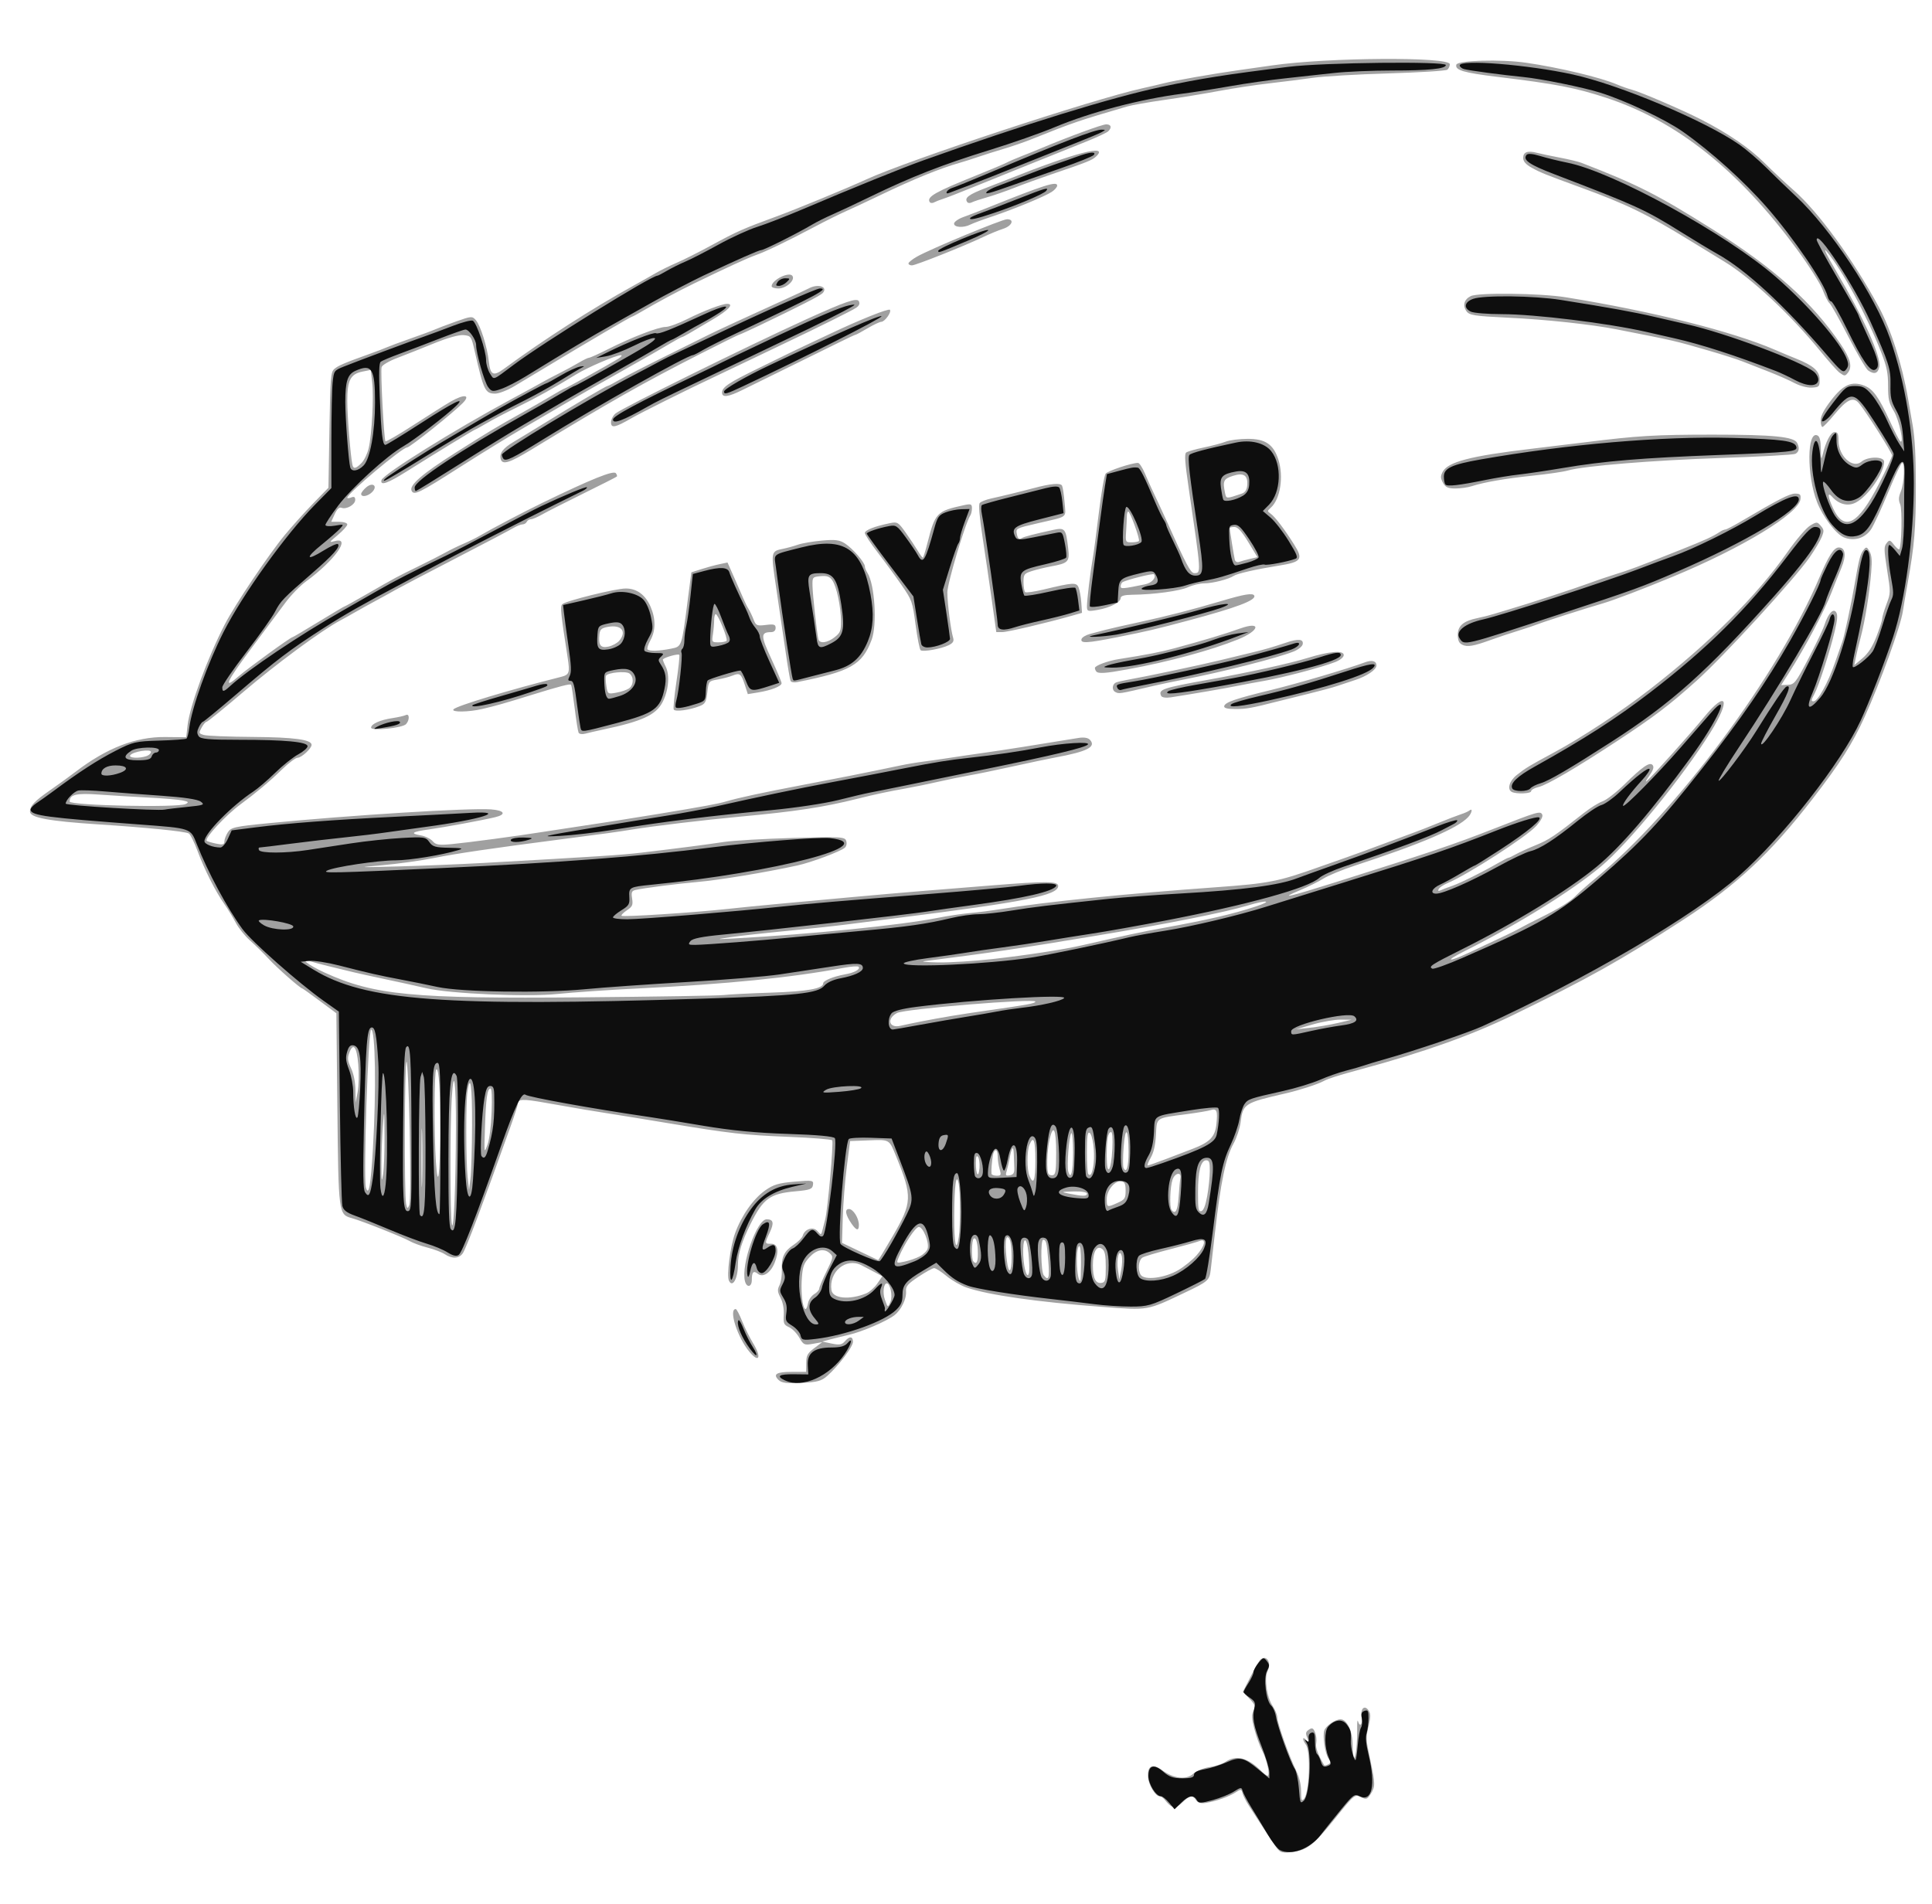 <?xml version="1.0" encoding="UTF-8" standalone="no"?>
<!-- Created with Inkscape (http://www.inkscape.org/) -->

<svg
   xmlns:dc="http://purl.org/dc/elements/1.1/"
   xmlns:cc="http://creativecommons.org/ns#"
   xmlns:rdf="http://www.w3.org/1999/02/22-rdf-syntax-ns#"
   xmlns:svg="http://www.w3.org/2000/svg"
   xmlns="http://www.w3.org/2000/svg"
   xmlns:sodipodi="http://sodipodi.sourceforge.net/DTD/sodipodi-0.dtd"
   xmlns:inkscape="http://www.inkscape.org/namespaces/inkscape"
   width="422.577mm"
   height="416.53mm"
   viewBox="0 0 422.577 416.53"
   version="1.1"
   id="svg2711"
   inkscape:version="0.92.4 (5da689c313, 2019-01-14)"
   sodipodi:docname="bad blimp.svg">
  <defs
     id="defs2705" />
  <sodipodi:namedview
     id="base"
     pagecolor="#ffffff"
     bordercolor="#666666"
     borderopacity="1.0"
     inkscape:pageopacity="0.0"
     inkscape:pageshadow="2"
     inkscape:zoom="0.35"
     inkscape:cx="417.14288"
     inkscape:cy="794.28579"
     inkscape:document-units="mm"
     inkscape:current-layer="layer1"
     showgrid="false"
     inkscape:window-width="1280"
     inkscape:window-height="962"
     inkscape:window-x="-8"
     inkscape:window-y="-8"
     inkscape:window-maximized="1" />
  <g
     inkscape:label="Layer 1"
     inkscape:groupmode="layer"
     id="layer1"
     transform="translate(4.536,-33.173)">
    <g
       id="g2724"
       transform="matrix(1.261,0,0,1.68,-45.338,-104.944)"
       style="stroke-width:0.687">
      <path
         style="fill:#a0a0a0;stroke-width:0.687"
         d="m 253.208,322.18 c -0.655,-0.731 -1.691,-1.912 -2.304,-2.623 -0.612,-0.711 -1.503,-1.744 -1.98,-2.295 -0.477,-0.551 -0.953,-1.263 -1.059,-1.583 -0.172,-0.52 -0.291,-0.532 -1.116,-0.118 -1.125,0.564 -3.476,1.195 -5.214,1.398 -0.885,0.104 -1.424,-0.008 -1.722,-0.357 -0.599,-0.701 -1.064,-0.64 -2.395,0.314 -1.194,0.855 -1.865,0.773 -3.046,-0.373 -0.254,-0.246 -0.656,-0.448 -0.893,-0.448 -0.71,0 -1.87,-1.435 -1.989,-2.459 -0.173,-1.498 0.747,-1.86 2.415,-0.949 2.049,1.118 4.212,1.308 5.43,0.477 0.543,-0.371 1.792,-0.756 2.775,-0.857 0.983,-0.101 2.252,-0.416 2.821,-0.701 1.858,-0.932 3.892,-0.539 6.187,1.198 0.451,0.341 0.95,0.621 1.109,0.621 0.487,0 -0.106,-2.071 -0.931,-3.252 -0.429,-0.614 -1.044,-1.886 -1.366,-2.828 -0.481,-1.404 -0.508,-1.832 -0.154,-2.383 0.382,-0.594 0.3,-0.775 -0.704,-1.571 l -1.136,-0.9 1.33,-1.962 c 0.731,-1.079 1.495,-2.073 1.696,-2.208 1.081,-0.723 1.993,0.346 1.263,1.481 -0.599,0.931 -0.129,3.398 0.86,4.514 0.452,0.51 0.822,1.198 0.822,1.527 3.5e-4,0.71 2.04,5.025 3.267,6.911 0.561,0.862 0.861,1.807 0.861,2.707 0,1.147 0.082,1.317 0.481,0.995 0.957,-0.771 1.228,-6.129 0.356,-7.064 -0.679,-0.729 -0.622,-1.163 0.079,-0.601 0.518,0.415 0.534,0.388 0.168,-0.279 -0.344,-0.626 -0.303,-0.79 0.273,-1.089 0.553,-0.287 0.75,-0.222 1.067,0.354 0.214,0.388 0.306,1.016 0.204,1.395 -0.155,0.574 0.253,1.426 1.373,2.873 0.053,0.069 0.356,0.028 0.674,-0.09 0.516,-0.192 0.523,-0.276 0.061,-0.792 -0.579,-0.647 -1.02,-2.858 -0.721,-3.614 0.24,-0.606 1.898,-1.471 2.822,-1.471 1.141,0 2.106,1.551 2.106,3.384 0,0.893 0.125,1.624 0.277,1.624 0.291,0 0.549,-2.03 0.509,-4.007 -0.013,-0.643 0.05,-0.981 0.14,-0.751 0.331,0.843 0.845,0.402 0.632,-0.542 -0.254,-1.121 0.532,-1.651 1.233,-0.832 0.346,0.405 0.348,0.786 0.007,1.9 -0.536,1.755 -0.546,1.59 0.279,4.565 0.861,3.105 0.865,3.409 0.049,4.387 -0.591,0.708 -0.766,0.749 -1.715,0.402 -1.039,-0.38 -1.113,-0.335 -4.415,2.743 -3.808,3.548 -4.975,4.221 -7.671,4.418 -1.861,0.136 -1.933,0.109 -3.096,-1.19 z m -85.804,-60.287 c -1.035,-0.754 -0.369,-1.056 2.332,-1.056 h 2.439 l 0.022,-1.156 c 0.019,-0.987 0.223,-1.269 1.398,-1.933 l 1.376,-0.777 -1.599,0.213 c -1.496,0.199 -1.648,0.147 -2.375,-0.807 -0.427,-0.561 -1.229,-1.173 -1.782,-1.36 -0.899,-0.304 -0.995,-0.473 -0.912,-1.6 0.059,-0.798 -0.143,-1.609 -0.551,-2.211 -0.558,-0.824 -0.581,-1.047 -0.178,-1.669 0.256,-0.395 0.432,-1.281 0.392,-1.968 -0.098,-1.669 0.392,-2.453 2.046,-3.272 0.76,-0.376 1.472,-0.914 1.583,-1.195 0.35,-0.886 1.832,-1.228 2.557,-0.591 0.592,0.52 0.646,0.516 0.844,-0.074 0.116,-0.346 0.339,-1.005 0.494,-1.464 0.456,-1.344 1.482,-10.021 1.215,-10.281 -0.134,-0.13 -3.52,-0.335 -7.524,-0.454 -7.757,-0.232 -10.205,-0.441 -21.039,-1.794 -3.784,-0.473 -8.117,-1.002 -9.631,-1.177 -3.112,-0.359 -5.774,-0.696 -11.619,-1.474 -3.881,-0.516 -4.719,-0.489 -4.719,0.151 0,0.159 -0.559,1.465 -1.241,2.902 -4.878,10.262 -7.71,15.909 -8.302,16.551 -0.648,0.703 -1.853,0.75 -3.114,0.122 -0.511,-0.254 -1.857,-0.64 -2.993,-0.858 -1.135,-0.217 -2.528,-0.599 -3.096,-0.848 -1.141,-0.5 -8.293,-2.629 -10.072,-2.998 -2.27,-0.471 -2.291,-0.59 -2.482,-14.326 l -0.172,-12.344 -2.888,-1.611 c -1.589,-0.886 -2.94,-1.611 -3.003,-1.611 -0.338,0 -4.32,-2.627 -5.803,-3.828 -0.946,-0.766 -2.426,-1.859 -3.29,-2.429 -0.863,-0.57 -1.976,-1.611 -2.472,-2.314 -0.496,-0.703 -1.394,-1.805 -1.996,-2.447 -1.527,-1.631 -3.433,-4.469 -4.637,-6.905 -0.561,-1.135 -1.241,-2.155 -1.512,-2.267 -0.663,-0.273 -7.302,-0.773 -15.673,-1.18 -8.626,-0.419 -11.867,-0.874 -11.867,-1.664 0,-0.765 0.755,-1.36 3.612,-2.848 1.324,-0.69 3.259,-1.742 4.299,-2.339 5.407,-3.1 10.424,-4.562 15.525,-4.524 l 3.658,0.027 0.239,-1.55 c 0.393,-2.545 3.465,-8.797 6.466,-13.161 1.748,-2.542 7.602,-9.083 10.401,-11.623 1.288,-1.169 3.517,-3.031 4.953,-4.138 l 2.611,-2.014 0.172,-7.492 c 0.156,-6.81 0.23,-7.533 0.812,-7.946 0.617,-0.437 1.805,-0.82 6.239,-2.01 1.135,-0.305 2.451,-0.683 2.924,-0.842 0.473,-0.158 2.33,-0.674 4.128,-1.146 1.797,-0.472 3.655,-0.989 4.128,-1.149 0.473,-0.16 2.133,-0.632 3.688,-1.049 2.704,-0.725 2.858,-0.733 3.497,-0.172 0.793,0.697 1.967,3.51 2.233,5.348 0.259,1.797 0.776,1.99 2.616,0.977 6.905,-3.805 15.297,-7.852 22.362,-10.783 1.419,-0.589 3.219,-1.351 4.001,-1.695 0.782,-0.344 2.407,-0.943 3.612,-1.331 1.205,-0.388 3.97,-1.435 6.146,-2.326 4.251,-1.741 5.38,-2.117 11.121,-3.696 3.473,-0.956 12.175,-3.65 15.708,-4.863 7.329,-2.517 39.344,-10.445 47.81,-11.839 1.23,-0.202 2.932,-0.501 3.784,-0.664 1.839,-0.352 8.558,-1.233 12.898,-1.692 1.703,-0.18 4.334,-0.461 5.847,-0.624 9.644,-1.04 30.784,-1.143 30.784,-0.15 0,0.245 -0.193,0.566 -0.43,0.712 -0.236,0.147 -4.841,0.364 -10.233,0.484 -5.392,0.119 -11.273,0.377 -13.07,0.572 -1.797,0.195 -5.202,0.519 -7.567,0.721 -2.365,0.201 -6.312,0.65 -8.771,0.998 -2.459,0.347 -6.716,0.872 -9.459,1.165 -2.743,0.293 -5.607,0.67 -6.363,0.836 -8.69,1.911 -9.312,2.071 -16.854,4.337 -1.135,0.341 -3.225,0.879 -4.643,1.196 -1.419,0.317 -3.431,0.795 -4.471,1.063 -1.04,0.268 -2.433,0.601 -3.096,0.741 -3.389,0.714 -7.974,2.113 -13.758,4.196 -2.365,0.852 -5.151,1.831 -6.191,2.175 -1.04,0.345 -3.44,1.242 -5.331,1.995 -4.691,1.866 -8.297,3.169 -10.147,3.667 -1.51,0.406 -4.74,1.519 -10.663,3.674 -2.866,1.043 -6.299,2.424 -9.197,3.699 -0.802,0.353 -1.526,0.642 -1.61,0.642 -0.196,0 -7.543,3.239 -15.162,6.685 -1.703,0.77 -4.067,1.835 -5.254,2.366 -1.187,0.531 -2.672,0.966 -3.3,0.966 -1.753,0 -2.007,-0.393 -3.563,-5.509 -0.595,-1.957 -0.639,-2.006 -1.914,-2.108 -0.803,-0.064 -2.786,0.35 -5.159,1.077 -2.12,0.65 -4.989,1.504 -6.375,1.898 -1.386,0.394 -2.604,0.928 -2.707,1.187 -0.211,0.534 0.404,9.401 0.67,9.66 0.095,0.092 2.32,-0.877 4.945,-2.154 2.624,-1.277 5.498,-2.636 6.387,-3.02 2.319,-1.002 3.493,-0.893 2.083,0.193 -1.669,1.286 -9.184,5.787 -9.662,5.787 -0.843,0 -10.374,6.016 -10.374,6.548 0,0.096 0.31,0.079 0.688,-0.038 0.491,-0.151 0.688,-0.06 0.688,0.32 0,0.616 -1.545,1.282 -2.379,1.025 -0.378,-0.117 -0.772,0.16 -1.178,0.826 l -0.609,1.001 h 1.395 c 0.767,0 1.395,0.154 1.395,0.341 0,0.188 -0.735,0.802 -1.634,1.366 -1.553,0.974 -1.578,1.014 -0.516,0.801 2.926,-0.586 -0.05,2.532 -5.024,5.265 -1.014,0.557 -2.597,1.778 -3.519,2.713 -0.922,0.935 -3.619,3.652 -5.993,6.038 -4.291,4.311 -4.975,5.448 -2.157,3.584 1.47,-0.972 9.015,-5.083 9.33,-5.083 0.091,0 2.128,-0.901 4.526,-2.003 2.398,-1.102 4.423,-2.003 4.5,-2.003 0.077,0 1.727,-0.685 3.667,-1.522 5.35,-2.308 5.352,-2.309 9.031,-3.656 1.892,-0.693 4.059,-1.521 4.815,-1.841 0.757,-0.32 2.15,-0.83 3.096,-1.135 0.946,-0.305 2.184,-0.759 2.752,-1.011 2.115,-0.936 7.678,-3.131 11.007,-4.342 8.51,-3.097 12.288,-4.239 12.704,-3.84 0.177,0.169 0.254,0.363 0.172,0.431 -0.082,0.068 -2.703,1.066 -5.824,2.219 -3.121,1.153 -6.331,2.377 -7.133,2.72 -0.802,0.343 -1.683,0.624 -1.957,0.624 -0.275,0 -0.595,0.15 -0.712,0.334 -0.117,0.184 -0.451,0.334 -0.742,0.334 -0.291,0 -1.017,0.219 -1.613,0.487 -0.596,0.268 -5.186,2.078 -10.199,4.024 -5.013,1.945 -9.579,3.74 -10.147,3.989 -0.568,0.248 -2.038,0.857 -3.268,1.353 -1.23,0.496 -2.855,1.17 -3.612,1.5 -0.757,0.329 -1.995,0.846 -2.752,1.149 -3.24,1.297 -11.098,5.645 -16.779,9.284 -3.369,2.158 -6.264,3.923 -6.434,3.923 -0.17,0 -0.554,0.338 -0.854,0.751 -0.522,0.72 -0.505,0.76 0.41,0.962 0.525,0.116 4.36,0.23 8.522,0.252 7.112,0.039 10.147,0.347 10.147,1.031 0,0.469 -1.753,1.678 -2.434,1.678 -0.342,0 -1.598,0.715 -2.791,1.59 -2.04,1.494 -4.464,3.022 -7.1,4.475 -2.559,1.411 -6.26,4.404 -5.874,4.75 0.078,0.07 0.799,0.232 1.603,0.361 1.169,0.187 1.462,0.136 1.462,-0.259 0,-0.271 0.271,-0.814 0.602,-1.207 0.546,-0.648 1.206,-0.758 7.137,-1.194 14.208,-1.044 34.828,-2.003 38.523,-1.791 2.362,0.135 2.714,0.658 0.688,1.021 -2.239,0.401 -8.75,1.303 -11.45,1.586 -2.966,0.311 -3.361,0.525 -1.433,0.776 0.777,0.101 1.706,0.442 2.065,0.757 0.544,0.478 1.096,0.54 3.327,0.379 2.888,-0.208 11.501,-1.071 15.402,-1.543 1.324,-0.16 3.878,-0.452 5.675,-0.648 3.284,-0.358 10.138,-1.165 14.618,-1.721 8.153,-1.012 10.484,-1.334 11.867,-1.642 2.148,-0.478 6.351,-1.157 13.414,-2.165 3.311,-0.472 6.948,-1.001 8.083,-1.174 1.135,-0.173 3.147,-0.479 4.471,-0.68 1.324,-0.2 3.259,-0.501 4.299,-0.668 1.04,-0.167 2.82,-0.391 3.956,-0.498 1.135,-0.107 3.225,-0.332 4.643,-0.499 1.419,-0.167 4.128,-0.466 6.019,-0.664 2.871,-0.3 9.478,-1.081 16.249,-1.92 0.924,-0.115 1.651,-0.026 1.982,0.24 1.147,0.924 -0.446,1.535 -6.021,2.308 -1.23,0.171 -4.573,0.699 -7.43,1.174 -2.857,0.475 -6.262,1.001 -7.567,1.17 -1.305,0.169 -3.689,0.535 -5.297,0.815 -1.608,0.28 -4.162,0.673 -5.675,0.874 -3.056,0.406 -5.175,0.746 -8.255,1.325 -5.964,1.121 -10.756,1.669 -20.466,2.343 -6.11,0.424 -15.044,1.225 -18.746,1.681 -2.552,0.314 -4.538,0.52 -12.726,1.315 -11.375,1.105 -17.751,1.809 -21.497,2.374 -2.365,0.357 -6.466,0.787 -9.115,0.956 -4.474,0.286 -4.279,0.297 2.752,0.157 4.162,-0.083 10.817,-0.287 14.79,-0.454 20.158,-0.847 24.029,-1.036 27.517,-1.348 6.306,-0.563 11.196,-1.038 14.274,-1.387 1.608,-0.182 6.983,-0.417 11.945,-0.521 8.361,-0.175 9.038,-0.147 9.251,0.392 0.136,0.344 0.034,0.705 -0.25,0.884 -0.796,0.502 -5.832,1.916 -8.219,2.306 -5.656,0.926 -13.608,1.912 -17.37,2.153 -3.399,0.218 -9.534,0.814 -10.739,1.043 -0.641,0.122 -0.732,0.302 -0.565,1.116 0.173,0.841 0.053,1.044 -0.901,1.523 -0.606,0.304 -1.026,0.626 -0.933,0.716 0.191,0.186 12.589,-0.414 18.298,-0.884 2.081,-0.172 5.95,-0.461 8.599,-0.643 2.648,-0.182 8.221,-0.567 12.383,-0.855 4.162,-0.288 9.966,-0.668 12.898,-0.845 2.932,-0.177 8.35,-0.504 12.039,-0.727 9.409,-0.568 11.523,-0.556 11.523,0.068 0,1.218 -5.633,2.062 -27.861,4.172 -3.027,0.287 -7.051,0.673 -8.943,0.858 -1.892,0.184 -6.613,0.565 -10.491,0.847 -3.878,0.281 -8.212,0.643 -9.631,0.803 -2.529,0.286 -2.513,0.289 0.86,0.151 13.091,-0.533 28.808,-1.725 35.084,-2.661 1.703,-0.254 4.256,-0.541 5.675,-0.637 1.419,-0.096 3.818,-0.327 5.331,-0.513 7.608,-0.934 21.644,-2.004 37.319,-2.846 9.192,-0.494 10.857,-0.74 18.058,-2.675 1.135,-0.305 3.147,-0.837 4.471,-1.182 1.324,-0.345 4.342,-1.173 6.707,-1.84 2.365,-0.667 4.764,-1.335 5.331,-1.485 0.568,-0.15 2.348,-0.676 3.956,-1.169 1.608,-0.493 3.408,-1.013 4.001,-1.156 0.593,-0.142 1.25,-0.363 1.462,-0.489 0.618,-0.371 0.442,0.327 -0.217,0.858 -1.807,1.457 -8.101,3.481 -19.652,6.319 -2.154,0.529 -4.608,1.287 -5.455,1.685 -0.847,0.398 -2.645,1.071 -3.996,1.496 -3.933,1.237 -2.13,0.933 6.239,-1.049 16.427,-3.892 20.442,-4.91 27.077,-6.864 7.885,-2.322 8.313,-2.417 8.637,-1.909 0.153,0.24 -0.252,0.819 -1.027,1.469 -1.68,1.409 -11.86,6.333 -15.43,7.462 -0.707,0.224 -1.39,0.571 -1.518,0.773 -0.148,0.232 -0.032,0.291 0.318,0.161 0.303,-0.113 1.218,-0.377 2.034,-0.588 1.469,-0.379 5.285,-1.805 8.101,-3.028 0.802,-0.348 1.552,-0.633 1.668,-0.633 0.115,0 0.697,-0.207 1.294,-0.461 0.596,-0.254 2.153,-0.786 3.46,-1.184 2.243,-0.682 3.32,-1.223 8.279,-4.163 1.131,-0.671 2.611,-1.364 3.288,-1.541 0.677,-0.177 2.369,-1.159 3.76,-2.182 3.237,-2.381 4.441,-2.996 4.932,-2.52 0.265,0.258 0.083,0.666 -0.641,1.435 -0.557,0.591 -0.703,0.855 -0.324,0.588 1.315,-0.931 7.572,-6.178 9.84,-8.252 3.992,-3.651 4.715,-2.35 1.109,1.995 -4.876,5.875 -14.244,14.478 -19,17.45 -5.167,3.228 -14.333,7.495 -23.681,11.022 -3.499,1.32 -2.84,1.454 0.836,0.169 5.978,-2.089 7.867,-2.77 8.961,-3.232 0.611,-0.258 2.081,-0.827 3.268,-1.264 3.436,-1.268 5.323,-2.146 6.355,-2.959 0.529,-0.416 2.045,-1.421 3.369,-2.233 13.918,-8.538 31.651,-26.438 38.862,-39.228 1.566,-2.777 2.485,-3.84 3.321,-3.84 1.166,0 1.341,1.068 0.44,2.682 -0.458,0.82 -1.219,2.242 -1.692,3.161 -1.287,2.503 -4.612,7.216 -7.44,10.546 l -1.301,1.532 1.184,-0.04 c 1.101,-0.037 1.348,-0.275 3.535,-3.405 1.293,-1.851 2.548,-3.826 2.789,-4.389 0.634,-1.485 1.542,-2.22 2.033,-1.645 0.283,0.331 0.221,0.956 -0.243,2.429 -0.853,2.709 -2.76,7.127 -3.558,8.243 -0.56,0.783 -0.577,0.918 -0.119,0.918 0.729,0 2.478,-2.37 3.698,-5.008 0.552,-1.194 1.146,-2.471 1.322,-2.838 0.326,-0.684 1.538,-4.953 2.086,-7.345 0.743,-3.247 0.986,-3.966 1.515,-4.471 0.517,-0.494 0.604,-0.484 1.077,0.13 0.39,0.505 0.462,1.156 0.299,2.671 -0.304,2.819 -1.062,6.358 -1.821,8.514 -0.356,1.01 -0.75,2.241 -0.875,2.736 l -0.227,0.9 1.416,-0.9 c 0.965,-0.613 1.732,-1.508 2.409,-2.81 0.546,-1.051 0.994,-2.092 0.994,-2.315 0,-0.223 0.334,-1.076 0.743,-1.895 0.742,-1.488 0.742,-1.494 0.121,-4.468 -0.561,-2.683 -0.57,-3.028 -0.092,-3.492 0.478,-0.464 0.605,-0.443 1.284,0.216 0.414,0.402 0.829,0.658 0.921,0.569 0.406,-0.394 0.532,-5.155 0.154,-5.84 -0.316,-0.573 -0.289,-0.931 0.127,-1.712 0.572,-1.073 0.722,-3.692 0.211,-3.692 -0.173,0 -1.257,1.716 -2.407,3.814 -1.151,2.098 -2.482,4.263 -2.958,4.813 -1.032,1.19 -3.011,1.632 -4.775,1.067 -1.357,-0.435 -3.628,-2.685 -4.613,-4.569 -1.82,-3.482 -1.771,-9.376 0.072,-8.69 0.392,0.146 0.559,0.665 0.58,1.802 0.023,1.268 0.084,1.424 0.292,0.76 0.55,-1.755 1.421,-3.003 2.095,-3.003 0.539,0 0.679,0.227 0.679,1.106 0,2.025 2.46,3.716 3.99,2.743 1.097,-0.698 3.921,-0.692 3.921,0.008 0,1.475 -2.715,4.43 -4.872,5.302 -1.369,0.553 -2.949,0.271 -4.157,-0.743 -0.821,-0.689 -0.764,-0.039 0.125,1.424 1.948,3.205 4.36,2.262 8.029,-3.14 1.238,-1.822 2.25,-3.468 2.25,-3.659 0,-0.365 -4.587,-5.784 -5.766,-6.812 -0.983,-0.858 -2.075,-0.478 -4.203,1.46 -0.992,0.904 -1.941,1.644 -2.109,1.644 -0.168,0 -0.305,-0.385 -0.305,-0.856 0,-0.59 0.573,-1.413 1.845,-2.647 2.085,-2.024 3.559,-2.507 5.73,-1.875 1.517,0.441 2.52,1.496 4.508,4.744 0.78,1.274 1.557,2.4 1.727,2.502 0.719,0.431 -0.2,-2.787 -1.123,-3.934 -0.848,-1.053 -0.992,-1.531 -0.992,-3.282 0,-1.664 -0.22,-2.475 -1.166,-4.305 -2.501,-4.837 -6.819,-10.832 -9.519,-13.217 -0.643,-0.568 0.058,0.516 1.618,2.504 4.879,6.214 7.887,11.214 7.544,12.541 -0.225,0.869 -0.867,1.026 -1.933,0.472 -0.362,-0.188 -1.917,-2.179 -3.454,-4.424 -1.538,-2.245 -2.998,-4.195 -3.244,-4.332 -0.246,-0.138 -0.779,-0.914 -1.183,-1.725 -0.405,-0.811 -2.392,-3.166 -4.416,-5.232 -10.151,-10.361 -20.865,-16.766 -33.089,-19.78 -5.395,-1.33 -8.683,-1.806 -18.918,-2.738 -5.858,-0.534 -7.379,-0.87 -7.136,-1.58 0.197,-0.577 7.732,-0.737 12.123,-0.258 5.712,0.624 12.856,1.904 15.713,2.816 0.816,0.261 2.026,0.581 2.688,0.711 1.513,0.298 8.677,2.614 11.867,3.836 4.727,1.811 8.431,3.712 11.074,5.683 1.476,1.101 3.741,2.695 5.034,3.542 4.285,2.809 10.258,8.947 14.735,15.142 2.167,2.998 4.078,7.48 5.125,12.02 0.148,0.643 0.513,2.22 0.811,3.506 0.372,1.607 0.541,4.046 0.541,7.808 0,5.556 -0.246,7.775 -1.391,12.559 -0.352,1.469 -0.745,3.197 -0.873,3.84 -0.385,1.923 -3.922,9.253 -6.605,13.689 -2.151,3.556 -4.235,6.023 -9.02,10.677 -7.339,7.138 -13.275,11.301 -22.526,15.798 -10.913,5.306 -16.404,7.611 -29.58,12.418 -7.125,2.599 -15.472,4.827 -26.313,7.021 -3.848,0.779 -5.598,1.194 -6.363,1.508 -1.027,0.422 -4.201,1.199 -6.535,1.602 -7.285,1.256 -7.499,1.358 -7.918,3.778 -0.138,0.8 -0.694,2.055 -1.235,2.79 -1.347,1.829 -2.219,4.986 -3.228,11.686 -0.304,2.02 -0.627,4.146 -0.717,4.724 -0.216,1.386 -0.436,1.533 -4.453,2.967 -6.682,2.386 -6.261,2.331 -14.382,1.874 -11.288,-0.635 -19.788,-1.547 -23.544,-2.527 -1,-0.261 -2.561,-0.937 -3.47,-1.503 -0.908,-0.566 -1.87,-1.023 -2.137,-1.017 -0.267,0.006 -1.492,0.514 -2.722,1.127 -1.827,0.911 -2.22,1.25 -2.148,1.854 0.118,1 -0.826,2.469 -2.03,3.16 -1.362,0.781 -5.546,2.133 -7.847,2.536 -1.048,0.183 -2.524,0.457 -3.281,0.608 l -1.376,0.275 1.647,0.262 c 1.308,0.208 1.774,0.151 2.263,-0.279 0.809,-0.711 1.421,-0.687 1.421,0.056 0,0.641 -2.511,3.137 -4.46,4.434 -1.006,0.67 -1.706,0.812 -4.471,0.913 -2.526,0.092 -3.436,0.005 -3.966,-0.381 z m 5.113,-10.014 c 0.111,-0.428 0.592,-0.95 1.069,-1.161 0.477,-0.211 0.868,-0.535 0.868,-0.719 0,-0.184 0.563,-1.188 1.251,-2.232 1.184,-1.797 1.217,-1.921 0.622,-2.344 -0.993,-0.705 -2.318,-0.524 -3.563,0.485 -0.962,0.779 -1.176,1.21 -1.319,2.652 -0.287,2.897 0.528,5.421 1.072,3.319 z m 14.308,-0.202 c 0.389,-0.706 -0.062,-2.359 -0.644,-2.359 -0.569,0 -0.758,1.222 -0.331,2.132 0.49,1.045 0.521,1.052 0.975,0.227 z m -4.248,-1.052 c 0.589,-0.18 1.465,-0.756 1.946,-1.281 l 0.875,-0.954 -1.431,-0.574 c -0.787,-0.316 -1.786,-0.708 -2.221,-0.872 -2.669,-1.005 -5.645,0.866 -5.172,3.251 0.217,1.095 3.137,1.304 6.001,0.43 z m 41.58,-3.441 c 0,-1.473 -0.144,-2.055 -0.573,-2.318 -0.96,-0.588 -1.663,0.296 -1.663,2.089 0,1.718 0.486,2.44 1.544,2.292 0.604,-0.084 0.692,-0.347 0.692,-2.063 z m -4.299,-0.557 c 0,-1.486 -0.127,-2.281 -0.344,-2.151 -0.618,0.371 -0.407,4.507 0.229,4.507 0.063,0 0.115,-1.061 0.115,-2.357 z m -5.67,-0.231 c -0.264,-2.404 -0.376,-2.755 -0.885,-2.755 -0.478,0 -0.398,4.135 0.089,4.608 0.848,0.823 1.04,0.375 0.796,-1.853 z m 12.733,-0.672 c -0.417,-1.052 -0.938,0.415 -0.652,1.839 l 0.252,1.254 0.315,-1.256 c 0.174,-0.691 0.212,-1.517 0.085,-1.836 z m 9.854,1.848 c 1.023,-0.455 2.433,-1.315 3.134,-1.912 1.463,-1.247 1.73,-2.237 0.5,-1.857 -0.426,0.132 -2.709,0.612 -5.073,1.067 -2.365,0.455 -4.532,0.944 -4.815,1.086 -0.687,0.343 -0.851,1.6 -0.294,2.251 0.647,0.756 4.192,0.413 6.549,-0.635 z m -26.026,-2.157 c -0.311,-2.413 -1.04,-2.21 -0.906,0.252 0.103,1.888 0.784,3.328 1.019,2.156 0.066,-0.328 0.015,-1.412 -0.113,-2.408 z m -2.93,0.591 c 0,-1.787 -0.245,-2.698 -0.725,-2.698 -0.356,0 -0.392,1.294 -0.086,3.088 0.305,1.79 0.811,1.547 0.811,-0.39 z m -15.903,-0.217 c 0.617,-0.247 1.22,-0.694 1.339,-0.995 0.314,-0.794 -0.781,-2.823 -1.522,-2.823 -0.582,0 -2.524,2.202 -3.492,3.958 -0.431,0.782 -0.426,0.785 1.06,0.547 0.821,-0.131 1.998,-0.441 2.616,-0.687 z m 10.056,-0.284 c 0,-1.394 -0.311,-2.257 -0.724,-2.009 -0.356,0.214 -0.42,2.596 -0.079,2.928 0.511,0.496 0.803,0.162 0.803,-0.919 z m -14.766,-2.35 c 3.387,-4.375 3.43,-5.122 0.594,-10.365 -1.217,-2.25 -1.11,-2.202 -4.701,-2.098 l -3.291,0.095 -0.572,3.339 c -0.314,1.836 -0.629,4.819 -0.699,6.628 l -0.127,3.289 3.096,1.112 c 1.703,0.612 3.131,1.122 3.175,1.135 0.044,0.012 1.18,-1.399 2.524,-3.135 z m -7.136,-1.6 c -1.063,-1.147 -1.25,-1.92 -0.464,-1.92 0.744,0 1.728,1.184 1.728,2.078 0,0.8 -0.426,0.747 -1.265,-0.158 z m 18.592,1.711 c 0.281,-1.364 0.268,-5.908 -0.019,-6.952 -0.422,-1.532 -0.748,0.251 -0.773,4.239 -0.023,3.62 0.346,4.883 0.793,2.713 z m -87.221,-14.148 c 0.026,-6.096 -0.379,-8.213 -0.731,-3.825 -0.306,3.813 -0.283,15.307 0.032,16.346 0.319,1.05 0.668,-5.208 0.698,-12.52 z m 125.352,8.931 c 0.089,-1.056 0.224,-2.136 0.299,-2.401 0.249,-0.878 -0.929,-0.748 -1.35,0.15 -0.435,0.927 -0.554,3.582 -0.176,3.948 0.668,0.648 1.076,0.085 1.227,-1.697 z m 4.953,-0.084 c 0.243,-1.01 0.448,-2.475 0.456,-3.255 0.012,-1.16 -0.101,-1.419 -0.618,-1.419 -0.951,0 -1.431,1.415 -1.431,4.214 0,2.17 0.079,2.498 0.576,2.405 0.385,-0.072 0.723,-0.718 1.017,-1.944 z m -138.327,-8.538 c -0.138,-5.029 -0.386,-9.063 -0.551,-8.964 -0.34,0.204 -0.406,17.246 -0.072,18.458 0.193,0.698 0.256,0.724 0.546,0.22 0.204,-0.353 0.233,-4.044 0.077,-9.713 z m 122.803,9.398 c 1.235,-0.417 1.376,-0.579 1.376,-1.581 0,-0.872 -0.155,-1.138 -0.708,-1.214 -1.107,-0.154 -2.56,1.148 -2.56,2.293 0,1.119 0.038,1.129 1.892,0.503 z m -120.645,-8.957 c -0.062,-1.699 -0.114,-0.309 -0.114,3.088 0,3.397 0.051,4.787 0.114,3.088 0.062,-1.699 0.062,-4.478 0,-6.177 z m 115.314,7.763 c 0,-0.195 -0.969,-0.313 -2.322,-0.284 -2.207,0.048 -2.245,0.062 -0.774,0.284 2.398,0.362 3.096,0.362 3.096,0 z M 97.042,231.771 c 0.59,-7.569 0.429,-15.507 -0.316,-15.507 -0.511,0 -1.356,19.416 -0.896,20.576 0.48,1.21 0.84,-0.295 1.212,-5.069 z m 17.194,-3.07 c 0.024,-5.068 -0.291,-6.811 -0.791,-4.382 -0.293,1.421 -0.272,9.166 0.03,11.18 l 0.245,1.633 0.246,-1.502 c 0.135,-0.826 0.257,-3.944 0.271,-6.928 z m -15.183,1.419 c -0.033,-3.525 -0.044,-3.579 -0.281,-1.336 -0.136,1.285 -0.249,3.539 -0.25,5.008 -0.003,2.258 0.041,2.464 0.281,1.336 0.157,-0.735 0.269,-2.988 0.25,-5.008 z m 9.661,-0.668 c 0.041,-5.127 -0.23,-8.262 -0.691,-7.985 -0.357,0.214 -0.394,8.327 -0.055,12.025 0.345,3.765 0.699,1.853 0.746,-4.04 z m 103.231,3.84 c 0,-2.646 -0.323,-3.288 -1.02,-2.025 -0.459,0.832 -0.459,3.218 0,4.05 0.696,1.263 1.02,0.621 1.02,-2.025 z m -9.95,-0.443 c -0.263,-0.255 -0.369,-0.018 -0.369,0.822 0,1.535 0.483,2.007 0.627,0.613 0.061,-0.592 -0.055,-1.237 -0.258,-1.434 z m 3.75,1.59 c -0.184,-0.471 -0.335,-1.222 -0.335,-1.669 0,-1.022 -0.618,-1.067 -0.843,-0.062 -0.182,0.815 -0.292,1.938 -0.229,2.337 0.022,0.138 0.423,0.25 0.891,0.25 0.772,0 0.82,-0.08 0.516,-0.856 z m 2.543,-0.145 c -0.025,-0.459 -0.064,-1.273 -0.086,-1.809 -0.05,-1.186 -0.351,-0.965 -0.719,0.53 -0.151,0.611 -0.391,1.388 -0.534,1.725 -0.215,0.508 -0.119,0.594 0.562,0.501 0.632,-0.087 0.812,-0.306 0.777,-0.948 z m 7.268,-1.98 c 0,-3.098 -0.496,-3.854 -1.147,-1.747 -0.442,1.433 -0.539,4.15 -0.16,4.517 0.133,0.129 0.481,0.189 0.774,0.135 0.431,-0.081 0.533,-0.638 0.533,-2.905 z m 2.924,-0.063 c 0,-1.469 -0.133,-2.591 -0.295,-2.494 -0.38,0.228 -0.814,4.286 -0.534,4.995 0.459,1.162 0.829,0.046 0.829,-2.501 z m 3.569,1.457 c 0.24,-1.58 -0.171,-3.823 -0.733,-4.005 -0.318,-0.103 -0.429,0.542 -0.429,2.504 0,1.454 0.099,2.739 0.22,2.857 0.408,0.396 0.751,-0.099 0.942,-1.356 z m 3.248,-1.919 c 0.087,-1.328 0.008,-2.169 -0.205,-2.169 -0.545,0 -0.765,0.889 -0.765,3.099 0,2.797 0.774,2.055 0.97,-0.93 z m 2.809,0.399 c -0.008,-3.068 -0.554,-3.471 -0.848,-0.626 -0.134,1.297 -0.141,2.521 -0.015,2.718 0.496,0.779 0.869,-0.125 0.864,-2.092 z m 6.523,0.929 c 1.618,-0.464 3.718,-1.068 4.668,-1.342 2.934,-0.848 3.821,-1.547 4.048,-3.191 0.241,-1.748 0.065,-2.081 -0.969,-1.83 -0.437,0.107 -2.317,0.344 -4.176,0.527 -5.469,0.539 -5.169,0.388 -5.34,2.691 -0.101,1.358 -0.389,2.303 -0.91,2.987 -0.419,0.55 -0.649,1.001 -0.512,1.001 0.138,0 1.574,-0.379 3.192,-0.843 z m -117.003,-6.085 c 0.099,-1.943 0.029,-3.088 -0.188,-3.088 -0.551,0 -0.792,1.258 -0.959,5.008 -0.154,3.468 -0.15,3.493 0.417,2.337 0.353,-0.72 0.633,-2.355 0.73,-4.257 z m -23.127,-6.233 c -0.259,-2.352 -0.897,-2.916 -1.6,-1.417 -0.294,0.625 -0.224,1.005 0.35,1.92 0.447,0.712 0.732,1.767 0.759,2.809 l 0.043,1.669 0.346,-1.392 c 0.194,-0.782 0.24,-2.354 0.103,-3.589 z m 169.9,-5.386 2.408,-0.424 -1.892,-0.015 c -1.04,-0.008 -3.207,0.271 -4.815,0.621 l -2.924,0.636 2.408,-0.198 c 1.324,-0.109 3.491,-0.388 4.815,-0.621 z m -72.403,-0.181 c 3.791,-0.558 6.862,-0.94 11.695,-1.454 6.873,-0.731 8.255,-0.924 8.255,-1.149 0.001,-0.448 -22.684,0.952 -23.992,1.481 -1.862,0.752 -1.403,2.022 0.602,1.666 0.662,-0.118 2.21,-0.362 3.44,-0.543 z m -34.052,-3.462 c 0.851,-0.082 4.566,-0.224 8.255,-0.314 6.209,-0.153 8.943,-0.522 8.943,-1.207 0,-0.35 1.776,-0.896 3.813,-1.173 1.657,-0.225 2.669,-0.652 2.329,-0.982 -0.111,-0.108 -1.267,-0.046 -2.57,0.137 -9.104,1.278 -20.297,2.124 -35.388,2.673 -5.108,0.186 -11.531,0.514 -14.274,0.729 -5.242,0.411 -18.656,-0.026 -22.701,-0.739 -1.04,-0.184 -2.743,-0.47 -3.784,-0.636 -5.835,-0.932 -8.592,-1.388 -9.975,-1.65 -0.851,-0.161 -2.399,-0.444 -3.44,-0.629 -1.04,-0.185 -2.341,-0.446 -2.889,-0.58 -2.119,-0.52 -0.47,0.466 2.452,1.466 8.558,2.93 15.148,3.402 44.808,3.206 12.58,-0.083 23.57,-0.218 24.421,-0.3 z m 46.606,-4.687 c 5.851,-0.493 12.245,-1.23 15.478,-1.785 7.821,-1.341 10.486,-1.769 13.93,-2.237 7.825,-1.064 12.125,-1.81 16.166,-2.805 3.123,-0.769 2.034,-0.902 -1.268,-0.154 -3.992,0.904 -14.016,2.404 -26.42,3.955 -13.628,1.704 -18.355,2.229 -29.752,3.307 -0.662,0.063 0.421,0.136 2.408,0.163 1.986,0.027 6.243,-0.173 9.459,-0.444 z M 64.56,186.899 c 0.585,-0.23 0.508,-0.299 -0.516,-0.462 -0.662,-0.105 -3.293,-0.273 -5.847,-0.371 -2.554,-0.099 -6.459,-0.277 -8.678,-0.395 -3.942,-0.211 -5.08,-0.008 -5.08,0.905 0,0.521 18.849,0.824 20.122,0.324 z m -6.793,-6.237 c 0.426,-0.111 0.774,-0.354 0.774,-0.542 0,-0.42 -3.088,-0.057 -3.58,0.421 -0.384,0.373 1.521,0.455 2.807,0.12 z M 95.065,142.5 c 0.465,-0.355 1.024,-1.225 1.243,-1.934 0.555,-1.798 0.899,-6.688 0.605,-8.594 l -0.246,-1.591 -1.435,0.213 c -2.068,0.307 -2.639,1.13 -2.639,3.807 0,1.938 0.56,7.179 0.89,8.327 0.168,0.584 0.6,0.521 1.582,-0.228 z m 67.278,115.725 c -2.08,-1.871 -3.652,-5.568 -2.367,-5.568 0.148,0 0.641,0.701 1.095,1.558 0.454,0.857 1.32,2.164 1.924,2.905 1.503,1.843 1.041,2.627 -0.651,1.105 z m -0.776,-9.212 c -0.698,-2.136 2.07,-8.041 3.77,-8.041 1.178,0 1.321,0.47 0.529,1.733 -0.889,1.416 -0.88,1.468 0.249,1.452 1.175,-0.016 1.414,0.966 0.606,2.483 -0.697,1.309 -2.034,1.963 -2.916,1.428 -0.754,-0.457 -1.043,-0.233 -1.043,0.806 0,0.945 -0.897,1.05 -1.195,0.14 z m -2.772,-0.046 c -0.426,-0.668 0.236,-4.496 1.072,-6.199 1.14,-2.324 3.16,-4.471 5.241,-5.571 1.412,-0.746 2.343,-0.953 5.059,-1.126 3.15,-0.201 3.322,-0.178 3.204,0.425 -0.108,0.548 -0.535,0.665 -3.045,0.834 -4.415,0.298 -5.588,0.936 -7.768,4.225 -1.54,2.324 -2.203,3.926 -2.203,5.323 0,1.808 -0.938,3.065 -1.559,2.09 z m 135.789,-63.64 c -0.859,-0.336 -0.427,-1.442 0.86,-2.203 1.572,-0.93 2.092,-1.166 6.449,-2.93 4.907,-1.986 11.662,-5.327 16.668,-8.245 10.326,-6.018 18.482,-12.13 23.86,-17.879 1.464,-1.566 3.211,-3.099 3.881,-3.408 1.144,-0.527 1.259,-0.527 1.867,0.008 0.58,0.51 0.598,0.663 0.17,1.468 -0.263,0.494 -1.205,1.682 -2.092,2.64 -2.635,2.845 -14.95,12.936 -19.622,16.079 -4.76,3.202 -7.354,4.68 -13.725,7.823 -7.125,3.515 -12.217,5.751 -13.672,6.005 -0.709,0.124 -1.29,0.368 -1.29,0.544 0,0.326 -2.578,0.401 -3.354,0.098 z m -161.871,-7.718 c -0.113,-0.177 -0.42,-1.624 -0.682,-3.214 -0.262,-1.591 -0.536,-2.949 -0.609,-3.019 -0.17,-0.163 -1.929,0.176 -6.839,1.318 -4.855,1.129 -6.181,1.412 -8.599,1.835 -2.358,0.413 -5.414,0.439 -4.97,0.043 0.505,-0.45 9.702,-2.535 18.639,-4.224 1.47,-0.278 1.578,-0.522 1.149,-2.585 -1.183,-5.68 -1.305,-6.586 -0.927,-6.875 0.567,-0.434 9.259,-2.051 11.022,-2.051 1.918,0 3.406,0.822 4.308,2.379 0.903,1.56 0.896,3.1 -0.021,4.349 -0.399,0.544 -0.63,1.082 -0.513,1.195 0.273,0.265 1.999,0.229 4.076,-0.085 1.893,-0.286 1.836,-0.163 2.897,-6.301 l 0.629,-3.637 1.72,-0.417 c 0.946,-0.229 2.357,-0.518 3.136,-0.642 l 1.416,-0.225 1.151,1.942 c 0.633,1.068 1.361,2.317 1.617,2.776 0.257,0.459 0.656,1.06 0.888,1.336 0.232,0.276 0.621,0.891 0.866,1.368 0.408,0.795 0.584,0.853 2.135,0.709 1.398,-0.13 1.69,-0.064 1.69,0.386 0,0.339 -0.291,0.545 -0.774,0.548 -1.841,0.012 -1.837,0.452 0.031,3.475 0.976,1.58 1.775,3.01 1.775,3.177 0,0.395 -1.771,0.92 -4.045,1.199 l -1.81,0.222 -0.507,-1.178 c -0.635,-1.475 -0.887,-1.623 -2.112,-1.244 -0.542,0.168 -1.704,0.398 -2.582,0.512 -1.58,0.205 -1.599,0.222 -1.824,1.674 -0.198,1.283 -0.365,1.508 -1.327,1.794 -1.762,0.524 -4.29,0.773 -4.499,0.444 -0.106,-0.167 0.102,-1.782 0.463,-3.589 0.361,-1.807 0.588,-3.392 0.506,-3.521 -0.12,-0.188 -2.384,0.266 -2.842,0.571 -0.062,0.041 0.151,0.467 0.474,0.946 0.755,1.118 0.506,3.156 -0.572,4.683 -1.153,1.634 -3.55,2.455 -10.28,3.523 -1.23,0.195 -2.643,0.438 -3.141,0.541 -0.498,0.102 -0.998,0.041 -1.111,-0.137 z m 8.738,-5.757 c 0.838,-0.435 0.877,-1.533 0.07,-1.952 -0.66,-0.343 -3.784,-0.111 -4.046,0.3 -0.089,0.14 -0.063,0.739 0.059,1.33 0.217,1.055 0.248,1.071 1.732,0.874 0.831,-0.111 1.814,-0.359 2.185,-0.551 z m -1.691,-6.207 c 1.369,-1.203 0.388,-2.123 -1.934,-1.814 -1.11,0.147 -1.398,0.333 -1.489,0.958 -0.208,1.427 0.177,1.833 1.538,1.619 0.682,-0.107 1.531,-0.45 1.886,-0.762 z m 18.627,3.4e-4 c 0.255,-0.248 -1.493,-3.469 -1.883,-3.469 -0.152,0 -0.276,0.357 -0.276,0.793 0,0.436 -0.097,1.262 -0.215,1.836 -0.208,1.008 -0.174,1.043 0.975,1.043 0.654,0 1.284,-0.092 1.4,-0.204 z m -61.664,11.312 c 0,-0.477 1.559,-1.002 3.702,-1.244 0.995,-0.113 2.04,-0.291 2.322,-0.396 0.654,-0.244 0.683,0.663 0.037,1.183 -0.632,0.509 -6.061,0.919 -6.061,0.457 z m 147.978,-2.815 c 0.171,-0.499 2.019,-0.973 8.179,-2.098 4.61,-0.842 13.264,-2.758 16.215,-3.588 1.235,-0.348 2.014,-0.189 2.014,0.41 0,0.541 -1.691,1.404 -3.711,1.893 -1.08,0.262 -2.506,0.617 -3.168,0.79 -0.662,0.173 -2.829,0.613 -4.815,0.978 -1.986,0.365 -4.385,0.812 -5.331,0.994 -4.671,0.896 -5.514,1.01 -7.441,1.01 -1.423,0 -2.034,-0.122 -1.942,-0.388 z m -10.934,-1.319 c -0.536,-0.841 0.18,-1.024 8.279,-2.119 6.866,-0.928 14.058,-2.112 17.026,-2.802 3.855,-0.897 6.363,-1.054 6.363,-0.398 0,0.287 -0.633,0.669 -1.548,0.933 -2.356,0.68 -9.123,2.023 -12.211,2.423 -1.513,0.196 -3.68,0.5 -4.815,0.676 -1.876,0.29 -7.787,1.054 -11.422,1.475 -0.839,0.097 -1.542,0.019 -1.673,-0.187 z m -7.973,-0.518 c -0.634,-0.248 -0.523,-1.044 0.172,-1.234 0.331,-0.091 1.221,-0.247 1.978,-0.347 3.115,-0.411 12.625,-1.92 15.994,-2.537 1.986,-0.364 4.54,-0.828 5.675,-1.031 2.12,-0.38 3.448,-0.67 5.847,-1.277 2.07,-0.524 2.994,-0.464 2.863,0.184 -0.065,0.319 -0.758,0.738 -1.659,1.002 -2.93,0.859 -12.213,2.634 -18.918,3.616 -1.797,0.263 -4.196,0.642 -5.331,0.842 -6.066,1.068 -5.933,1.053 -6.621,0.783 z m -56.311,-1.429 c -0.102,-0.161 -0.5,-1.921 -0.884,-3.912 -0.384,-1.991 -1.097,-5.629 -1.585,-8.084 -0.981,-4.936 -0.994,-4.88 1.253,-5.226 0.662,-0.102 1.79,-0.337 2.507,-0.523 0.716,-0.186 2.58,-0.425 4.142,-0.532 2.301,-0.158 3.064,-0.084 4.029,0.388 1.33,0.652 3.425,2.467 3.425,2.968 0,0.179 0.203,0.563 0.452,0.853 1.264,1.475 1.703,6.754 0.724,8.707 -1.645,3.28 -3.647,4.133 -12.943,5.515 -0.513,0.076 -1.016,0.007 -1.119,-0.154 z m 7.641,-5.692 c 0.985,-0.583 1.116,-0.83 1.103,-2.085 -0.02,-1.885 -0.737,-4.453 -1.479,-5.293 -0.458,-0.52 -0.931,-0.652 -2.045,-0.574 -1.414,0.1 -1.448,0.13 -1.416,1.271 0.033,1.166 0.761,6.137 1.015,6.928 0.2,0.621 1.555,0.503 2.821,-0.247 z m 45.374,4.448 c -0.126,-0.122 -0.229,-0.324 -0.229,-0.447 0,-0.304 2.23,-0.925 4.128,-1.15 4.913,-0.581 7.327,-0.933 9.631,-1.404 5.473,-1.12 8.607,-1.828 11.465,-2.591 3.707,-0.989 3.372,0.28 -0.375,1.421 -4.688,1.428 -11.971,2.911 -19.172,3.904 -3.851,0.531 -5.11,0.593 -5.446,0.266 z m -30.454,-2.756 c -0.177,-0.106 -0.572,-1.601 -0.878,-3.321 -0.539,-3.033 -0.613,-3.191 -2.44,-5.175 -1.036,-1.126 -2.889,-3.023 -4.117,-4.217 -1.228,-1.194 -2.235,-2.34 -2.237,-2.548 -0.003,-0.376 1.663,-0.87 4.32,-1.281 1.324,-0.204 1.473,-0.138 2.755,1.222 0.745,0.791 1.685,1.851 2.089,2.356 0.404,0.505 0.803,0.918 0.887,0.918 0.084,0 0.446,-0.864 0.804,-1.92 1.337,-3.94 1.603,-4.148 6.293,-4.917 1.25,-0.205 1.422,-0.157 1.422,0.397 0,0.347 -0.13,0.773 -0.289,0.948 -0.838,0.919 -3.97,8.796 -3.975,10 -0.006,1.38 0.591,4.902 1.004,5.922 0.176,0.433 -0.013,0.673 -0.746,0.95 -1.267,0.479 -4.476,0.916 -4.893,0.666 z m 93.943,-0.718 c -0.565,-0.211 -0.774,-0.559 -0.774,-1.292 0,-1.177 0.997,-1.808 3.44,-2.178 0.851,-0.129 2.09,-0.363 2.752,-0.521 0.662,-0.157 1.9,-0.438 2.752,-0.623 2.952,-0.642 11.534,-2.746 13.758,-3.373 1.23,-0.347 3.319,-0.881 4.643,-1.187 2.541,-0.588 3.721,-0.92 11.179,-3.147 4.463,-1.333 5.662,-1.744 6.96,-2.385 0.329,-0.162 0.743,-0.295 0.922,-0.295 0.179,0 1.303,-0.433 2.498,-0.961 6.673,-2.951 8.641,-3.713 9.593,-3.713 0.887,0 1.038,0.115 0.945,0.724 -0.284,1.87 -10.087,6.34 -22.123,10.089 -5.161,1.607 -10.347,3.091 -12.211,3.493 -2.773,0.599 -10.121,2.363 -11.179,2.684 -0.568,0.172 -2.115,0.562 -3.44,0.867 -1.324,0.305 -3.414,0.828 -4.643,1.163 -3.125,0.851 -4.182,0.988 -5.073,0.655 z m -66.04,-0.726 c 0.079,-0.229 0.749,-0.535 1.49,-0.681 0.741,-0.146 1.967,-0.389 2.723,-0.541 0.757,-0.152 3.388,-0.601 5.847,-0.998 4.634,-0.748 9.361,-1.662 14.102,-2.725 4.067,-0.912 5.561,-1.098 5.8,-0.723 0.378,0.594 -3.041,1.563 -11.475,3.254 -5.769,1.156 -6.987,1.371 -12.25,2.157 -5.293,0.791 -6.438,0.838 -6.239,0.258 z m -15.545,-5.009 c -0.421,-2.25 -1.145,-5.955 -1.609,-8.234 -0.55,-2.701 -0.727,-4.258 -0.507,-4.471 0.185,-0.18 1.081,-0.449 1.991,-0.599 2.026,-0.334 5.256,-0.926 7.33,-1.343 3.006,-0.605 4.718,-0.717 4.968,-0.324 0.133,0.209 0.329,1.195 0.435,2.191 0.22,2.069 0.747,1.758 -4.543,2.682 -4.007,0.7 -3.935,0.671 -3.712,1.499 0.134,0.497 0.356,0.639 0.747,0.478 0.551,-0.227 1.945,-0.503 5.472,-1.083 2.105,-0.346 2.26,-0.209 2.656,2.354 0.279,1.809 0.075,1.968 -3.1,2.406 -0.946,0.13 -2.378,0.394 -3.182,0.586 -1.354,0.323 -1.462,0.43 -1.462,1.458 0,0.61 0.134,1.19 0.298,1.288 0.164,0.098 1.596,-0.054 3.182,-0.339 5.189,-0.932 5.699,-0.954 6.082,-0.257 0.188,0.343 0.397,1.225 0.464,1.96 l 0.121,1.336 -1.892,0.403 c -4.452,0.947 -11.019,2.102 -11.958,2.102 h -1.017 z m 16.492,0.718 c 0,-0.839 0.61,-4.603 1.022,-6.31 0.155,-0.643 0.623,-3.272 1.038,-5.843 0.416,-2.571 0.942,-4.864 1.169,-5.095 0.361,-0.367 4.453,-1.394 5.62,-1.41 0.233,-0.003 0.774,0.616 1.204,1.375 0.429,0.759 0.938,1.623 1.129,1.92 0.434,0.672 2.285,3.665 2.747,4.443 3.189,5.366 4.065,6.613 4.647,6.613 1.257,0 1.276,0.228 -0.914,-10.979 -0.664,-3.398 -0.774,-4.528 -0.459,-4.717 0.228,-0.137 1.596,-0.432 3.041,-0.656 1.445,-0.224 3.169,-0.569 3.831,-0.766 0.662,-0.197 2.378,-0.361 3.813,-0.363 3.045,-0.004 4.456,0.711 5.309,2.692 0.951,2.21 0.346,5.145 -1.29,6.257 -0.653,0.444 -0.654,0.472 -0.041,0.797 0.763,0.405 2.402,2.023 4.084,4.032 1.595,1.906 1.259,2.258 -2.603,2.722 -4.069,0.489 -7.288,1.037 -7.896,1.344 -0.868,0.438 -3.668,0.972 -5.096,0.972 -0.744,0 -2.012,0.226 -2.819,0.502 -1.457,0.499 -5.925,0.951 -9.713,0.983 -1.332,0.011 -1.978,0.152 -1.978,0.43 2.1e-4,0.559 -1.847,1.268 -4.041,1.549 -1.697,0.218 -1.806,0.188 -1.806,-0.493 z m 10.087,-2.847 c 1.156,-0.178 1.98,-0.875 1.541,-1.302 -0.164,-0.159 -5.032,0.768 -5.497,1.047 -0.156,0.093 -0.283,0.331 -0.283,0.527 0,0.345 0.4,0.319 4.24,-0.273 z m 18.197,-3.314 1.284,-0.221 -1.592,-1.967 c -1.137,-1.405 -1.824,-1.967 -2.401,-1.967 -0.445,0 -0.809,0.068 -0.809,0.151 0,0.262 0.727,3.67 0.881,4.129 0.081,0.242 0.419,0.363 0.751,0.268 0.332,-0.095 1.181,-0.271 1.887,-0.393 z m -19.276,-2.327 c 0.223,-0.216 -1.522,-3.829 -1.85,-3.831 -0.13,-6.7e-4 -0.238,0.262 -0.24,0.583 -0.002,0.321 -0.059,1.223 -0.127,2.003 -0.121,1.394 -0.104,1.419 0.957,1.419 0.594,0 1.162,-0.079 1.261,-0.175 z m 17.82,-6.162 c 0.585,-0.149 0.893,-0.487 0.963,-1.06 0.163,-1.325 -0.606,-1.716 -2.477,-1.258 -1.628,0.398 -1.795,0.67 -1.366,2.224 0.215,0.78 0.182,0.779 2.88,0.094 z M 95.001,146.522 c 0,-0.163 0.404,-0.552 0.897,-0.866 1.148,-0.73 2.044,-0.135 0.977,0.649 -0.743,0.545 -1.873,0.676 -1.873,0.217 z m 8.75,-0.404 c -0.458,-0.72 1.794,-2.188 7.588,-4.948 5.751,-2.739 7.158,-3.373 11.695,-5.27 1.513,-0.633 3.726,-1.59 4.917,-2.128 1.191,-0.538 2.244,-0.978 2.341,-0.978 0.192,0 7.582,-3.073 9.252,-3.847 0.568,-0.263 0.798,-0.482 0.512,-0.486 -0.808,-0.012 -5.765,1.578 -7.708,2.473 -3.993,1.838 -6.76,2.996 -10.174,4.257 -1.986,0.734 -4.429,1.697 -5.428,2.14 -0.999,0.443 -1.875,0.805 -1.947,0.805 -0.152,0 -7.089,3.181 -11.903,5.458 -3.303,1.562 -4.634,1.908 -4.37,1.136 0.261,-0.763 12.627,-6.55 22.616,-10.585 2.365,-0.955 4.764,-1.939 5.331,-2.186 0.568,-0.247 1.883,-0.768 2.924,-1.158 1.04,-0.39 2.548,-1.003 3.35,-1.362 0.802,-0.359 1.613,-0.652 1.803,-0.652 0.19,0 1.701,-0.513 3.357,-1.141 4.034,-1.528 8.665,-2.866 9.918,-2.866 0.561,0 2.255,-0.465 3.764,-1.034 2.809,-1.059 5.998,-1.971 6.888,-1.971 1.257,0 0.246,0.823 -2.51,2.044 -1.655,0.733 -3.497,1.55 -4.093,1.815 -0.596,0.265 -1.17,0.482 -1.274,0.482 -0.105,0 -1.165,0.439 -2.356,0.976 -1.191,0.537 -4.023,1.758 -6.293,2.713 -4.252,1.789 -9.961,4.244 -12.383,5.323 -0.757,0.337 -3.543,1.56 -6.191,2.717 -2.648,1.157 -7.715,3.495 -11.258,5.196 -7.021,3.369 -7.961,3.715 -8.368,3.075 z m 178.903,-1.037 c -0.45,-0.624 -0.461,-0.84 -0.07,-1.419 0.881,-1.306 4.803,-2.075 15.352,-3.011 3.121,-0.277 7.301,-0.657 9.287,-0.844 9.158,-0.863 12.251,-1.002 22.243,-1.002 10.494,0 14.086,0.268 14.624,1.089 0.436,0.667 0.324,1.16 -0.321,1.41 -0.331,0.128 -6.097,0.371 -12.812,0.539 -11.895,0.298 -23.879,1.033 -26.656,1.635 -0.757,0.164 -3.466,0.461 -6.02,0.661 -4.752,0.372 -8.525,0.86 -10.663,1.381 -0.662,0.161 -1.93,0.294 -2.818,0.295 -1.275,0.001 -1.726,-0.153 -2.145,-0.734 z m -163.437,-3.067 c -0.299,-0.756 0.387,-1.451 2.239,-2.268 0.868,-0.383 3.28,-1.484 5.361,-2.448 5.247,-2.43 10.694,-4.837 10.947,-4.837 0.116,0 1.029,-0.356 2.027,-0.791 0.999,-0.435 4.757,-1.88 8.351,-3.211 3.594,-1.331 6.845,-2.541 7.223,-2.69 0.776,-0.306 7.468,-2.625 12.898,-4.471 1.986,-0.675 3.967,-1.369 4.402,-1.543 1.63,-0.649 3.391,-0.188 2.382,0.625 -0.416,0.335 -4.019,1.721 -10.959,4.213 -1.823,0.655 -3.399,1.191 -3.502,1.191 -0.103,0 -3.1,1.112 -6.66,2.471 -10.045,3.836 -15.745,6.26 -29.451,12.528 -3.709,1.696 -4.96,1.989 -5.259,1.23 z m 19.123,-4.803 c 0,-0.366 0.348,-0.886 0.774,-1.156 1.143,-0.724 22.866,-8.775 33.106,-12.27 6.796,-2.319 8.801,-2.835 9.114,-2.343 0.201,0.316 0.053,0.579 -0.476,0.845 -0.764,0.385 -6.514,2.532 -12.421,4.638 -1.703,0.607 -4.566,1.636 -6.363,2.286 -1.797,0.65 -4.351,1.564 -5.675,2.03 -4.821,1.698 -12.77,4.671 -14.523,5.432 -2.811,1.22 -3.535,1.33 -3.535,0.537 z m 19.262,-3.876 c 0,-0.713 1.149,-1.29 6.363,-3.195 2.648,-0.968 5.125,-1.878 5.503,-2.023 0.378,-0.145 1.539,-0.561 2.58,-0.923 1.04,-0.363 2.975,-1.046 4.299,-1.519 5.041,-1.799 10.15,-3.337 10.371,-3.122 0.313,0.303 -0.899,1.563 -1.503,1.563 -0.267,0 -1.331,0.376 -2.365,0.835 -1.034,0.459 -1.961,0.835 -2.059,0.835 -0.099,0 -1.371,0.445 -2.827,0.989 -1.457,0.544 -5.357,1.984 -8.668,3.2 -3.311,1.216 -6.988,2.574 -8.173,3.018 -2.438,0.913 -3.522,1.019 -3.522,0.344 z m 186.081,-1.222 c -0.851,-0.346 -2.863,-1.015 -4.471,-1.487 -1.608,-0.472 -3.698,-1.085 -4.643,-1.363 -0.946,-0.278 -3.5,-0.892 -5.675,-1.364 -6.284,-1.363 -5.803,-1.28 -16.166,-2.807 -4.395,-0.648 -12.318,-1.285 -18.826,-1.515 -5.757,-0.203 -6.689,-0.312 -7.179,-0.838 -0.709,-0.76 -0.415,-1.544 0.738,-1.97 1.302,-0.48 12.099,-0.381 16.496,0.153 14.981,1.816 28.914,4.443 36.288,6.842 1.04,0.339 2.704,0.861 3.698,1.16 2.991,0.902 4.042,1.612 4.042,2.73 0,0.903 -0.099,0.977 -1.376,1.03 -0.757,0.031 -2.072,-0.226 -2.924,-0.573 z m 7.739,-1.383 c -0.378,-0.207 -1.849,-1.443 -3.268,-2.749 -5.242,-4.822 -12.015,-9.565 -16.732,-11.719 -1.486,-0.678 -4.095,-1.876 -5.798,-2.661 -7.661,-3.532 -11.074,-4.779 -19.09,-6.979 -6.166,-1.692 -6.977,-1.937 -8.474,-2.56 -1.043,-0.434 -1.501,-0.824 -1.501,-1.28 0,-0.778 0.761,-0.989 2.408,-0.667 0.662,0.129 2.442,0.41 3.956,0.623 1.513,0.213 3.216,0.522 3.784,0.688 9.755,2.838 13.167,4.138 22.803,8.693 10.598,5.009 17.222,9.474 22.122,14.909 1.678,1.862 2.048,2.941 1.268,3.698 -0.498,0.484 -0.601,0.484 -1.479,0.005 z M 166.2,119.48 c 0,-0.799 3.006,-1.935 3.59,-1.357 0.562,0.556 -1.045,1.65 -2.424,1.65 -0.641,0 -1.166,-0.132 -1.166,-0.293 z m 23.733,-2.967 c 0,-0.14 0.658,-0.537 1.462,-0.881 2.318,-0.992 14.777,-4.874 15.642,-4.874 1.335,0 0.86,0.87 -0.679,1.244 -0.804,0.195 -2.391,0.686 -3.526,1.092 -3.294,1.177 -11.637,3.668 -12.297,3.671 -0.331,0.002 -0.602,-0.112 -0.602,-0.252 z m 7.911,-5.181 c 0,-0.235 0.735,-0.625 1.634,-0.866 0.899,-0.241 2.795,-0.789 4.213,-1.217 9.754,-2.947 12.039,-3.493 12.039,-2.876 0,0.199 -0.426,0.571 -0.946,0.826 -1.218,0.597 -6.656,2.28 -10.405,3.22 -1.608,0.403 -3.279,0.87 -3.714,1.037 -1.167,0.449 -2.821,0.377 -2.821,-0.124 z m -4.262,-2.852 c -0.424,-0.666 1.032,-1.283 8.045,-3.404 2.554,-0.772 4.953,-1.532 5.331,-1.688 0.378,-0.156 1.539,-0.533 2.58,-0.838 1.04,-0.305 2.588,-0.774 3.44,-1.044 4.672,-1.477 10.565,-3.102 11.251,-3.102 0.865,0 1.027,0.408 0.358,0.905 -0.236,0.175 -1.978,0.786 -3.87,1.356 -1.892,0.571 -6.226,1.877 -9.631,2.903 -3.405,1.026 -7.971,2.411 -10.147,3.078 -2.176,0.667 -4.42,1.321 -4.987,1.455 -0.568,0.133 -1.287,0.345 -1.599,0.47 -0.312,0.126 -0.659,0.084 -0.771,-0.092 z m 6.565,0.062 c -0.578,-0.561 0.202,-1 3.372,-1.903 0.946,-0.269 2.571,-0.745 3.612,-1.057 11.663,-3.501 17.728,-4.682 15.338,-2.986 -0.673,0.477 -1.539,0.737 -7.771,2.325 -1.986,0.506 -4.85,1.288 -6.363,1.737 -1.513,0.449 -3.68,1.013 -4.815,1.254 -1.135,0.241 -2.304,0.533 -2.598,0.65 -0.294,0.117 -0.642,0.107 -0.774,-0.021 z"
         id="path2728"
         inkscape:connector-curvature="0" />
      <path
         style="fill:#0e0e0e;stroke-width:0.687"
         d="m 254.365,323.105 c -0.411,-0.161 -1.377,-1.09 -2.146,-2.066 -0.769,-0.975 -2.018,-2.524 -2.775,-3.442 -0.757,-0.918 -1.459,-1.912 -1.56,-2.208 -0.165,-0.486 -0.309,-0.478 -1.488,0.088 -0.718,0.345 -2.378,0.847 -3.689,1.116 -2.101,0.431 -2.43,0.43 -2.767,-0.005 -0.556,-0.719 -1.402,-0.608 -2.703,0.355 l -1.147,0.849 -0.944,-0.849 c -0.519,-0.467 -1.161,-0.849 -1.425,-0.849 -0.865,0 -2.17,-1.584 -2.17,-2.633 0,-1.407 0.979,-1.615 2.594,-0.551 1.014,0.668 1.711,0.847 3.301,0.847 1.503,0 2.016,-0.119 2.016,-0.469 0,-0.314 0.598,-0.547 1.806,-0.704 0.993,-0.129 2.704,-0.533 3.801,-0.898 2.342,-0.779 3.021,-0.666 5.578,0.921 l 1.886,1.171 v -0.805 c 0,-0.443 -0.618,-1.987 -1.373,-3.433 -1.385,-2.65 -1.635,-3.694 -1.204,-5.023 0.19,-0.585 0.029,-0.829 -0.83,-1.261 -0.586,-0.294 -1.065,-0.622 -1.065,-0.728 0,-0.106 0.387,-0.64 0.86,-1.186 0.473,-0.546 0.86,-1.18 0.86,-1.409 0,-0.229 0.39,-0.773 0.867,-1.208 0.803,-0.732 0.908,-0.75 1.43,-0.244 0.504,0.489 0.509,0.627 0.051,1.295 -0.657,0.96 -0.182,3.904 0.73,4.524 0.337,0.229 0.71,0.884 0.827,1.456 0.261,1.269 2.502,5.943 3.234,6.747 0.292,0.321 0.624,1.492 0.737,2.604 0.194,1.903 0.243,1.994 0.851,1.561 1.05,-0.748 1.416,-6.402 0.487,-7.516 -0.364,-0.437 -0.363,-0.485 0.009,-0.268 0.318,0.186 0.421,0.085 0.344,-0.341 -0.066,-0.365 0.13,-0.653 0.493,-0.726 0.494,-0.099 0.602,0.121 0.602,1.22 0,0.737 0.164,1.439 0.365,1.559 0.201,0.12 0.502,0.568 0.669,0.995 0.223,0.569 0.492,0.728 1.011,0.596 0.826,-0.21 0.836,-0.25 0.297,-1.209 -0.714,-1.271 -0.734,-3.368 -0.037,-3.957 1.086,-0.917 2.419,-1.035 3.193,-0.283 0.71,0.689 0.81,0.996 0.715,2.196 -0.061,0.773 0.598,2.661 0.845,2.421 0.088,-0.085 0.252,-0.97 0.366,-1.966 0.114,-0.996 0.364,-1.997 0.557,-2.224 0.193,-0.227 0.258,-0.773 0.144,-1.214 -0.159,-0.616 -0.049,-0.841 0.478,-0.975 0.583,-0.148 0.685,-0.008 0.685,0.942 0,0.614 -0.144,1.484 -0.32,1.933 -0.231,0.589 -0.135,1.396 0.344,2.889 1.247,3.888 0.584,6.146 -1.57,5.351 -0.892,-0.329 -1.105,-0.214 -3.23,1.738 -1.251,1.15 -2.834,2.635 -3.517,3.301 -1.873,1.825 -5.128,2.732 -7.072,1.971 z m -85.844,-61.153 c -1.581,-0.561 -1.072,-0.824 1.548,-0.802 l 2.494,0.021 -0.091,-1.177 c -0.125,-1.617 1.12,-2.329 4.073,-2.329 1.523,0 2.34,-0.162 2.785,-0.553 1.042,-0.916 0.712,0.104 -0.45,1.388 -2.665,2.946 -7.364,4.512 -10.358,3.45 z m -6.607,-4.695 c -1.199,-1.36 -1.849,-2.763 -1.455,-3.145 0.104,-0.101 0.502,0.412 0.885,1.14 0.383,0.728 1.104,1.794 1.602,2.37 0.499,0.575 0.75,1.046 0.559,1.046 -0.191,0 -0.907,-0.635 -1.591,-1.41 z m 9.298,-1.184 c -0.122,-0.374 -0.773,-0.934 -1.446,-1.244 -1.121,-0.516 -1.206,-0.655 -1.014,-1.65 0.158,-0.815 0.029,-1.31 -0.516,-1.983 -0.694,-0.856 -0.7,-0.935 -0.142,-1.762 0.483,-0.715 0.511,-0.998 0.165,-1.626 -0.349,-0.633 -0.312,-0.936 0.219,-1.809 0.351,-0.577 0.969,-1.129 1.374,-1.228 0.405,-0.099 1.249,-0.693 1.877,-1.322 1.298,-1.3 1.561,-1.363 2.449,-0.583 0.413,0.363 0.755,0.445 0.972,0.235 0.688,-0.668 2.506,-12.101 2.017,-12.685 -0.203,-0.243 -3.022,-0.437 -8.133,-0.561 -5.468,-0.132 -9.892,-0.452 -14.701,-1.063 -3.784,-0.481 -8.117,-1.01 -9.631,-1.174 -9.219,-1.004 -20.672,-2.551 -21.189,-2.861 -0.628,-0.377 -1.824,1.501 -4.267,6.699 -4.401,9.364 -6.72,13.84 -7.334,14.159 -0.396,0.206 -1.009,0.1 -1.924,-0.332 -0.738,-0.349 -2.362,-0.859 -3.608,-1.133 -1.246,-0.275 -4.123,-1.091 -6.393,-1.813 -2.27,-0.723 -4.999,-1.55 -6.065,-1.838 -1.449,-0.392 -1.999,-0.714 -2.183,-1.278 -0.135,-0.414 -0.327,-6.275 -0.427,-13.023 l -0.181,-12.269 -2.624,-1.395 c -4.307,-2.291 -12.526,-7.742 -14.075,-9.334 -2.694,-2.77 -6.015,-7.407 -7.951,-11.101 -1.085,-2.071 -0.928,-2.03 -9.834,-2.529 -16.207,-0.907 -18.737,-1.158 -18.984,-1.879 -0.065,-0.189 0.388,-0.593 1.006,-0.898 0.618,-0.305 1.976,-1.029 3.016,-1.61 4.39,-2.452 7.611,-4.019 10.673,-5.194 3.08,-1.182 3.497,-1.256 7.669,-1.347 2.427,-0.053 4.535,-0.17 4.684,-0.26 0.15,-0.09 0.366,-0.732 0.48,-1.427 0.425,-2.583 3.195,-8.387 5.935,-12.44 3.318,-4.907 10.786,-12.712 15.874,-16.59 l 2.838,-2.163 v -6.102 c 0,-3.356 0.098,-6.8 0.219,-7.652 0.215,-1.522 0.25,-1.559 1.978,-2.078 2.321,-0.697 11.958,-3.399 14.141,-3.965 0.946,-0.245 3.061,-0.837 4.701,-1.314 1.64,-0.478 3.211,-0.784 3.491,-0.679 0.658,0.245 2.299,3.912 2.299,5.137 0,0.518 0.301,1.297 0.67,1.731 0.747,0.879 0.357,0.987 4.146,-1.142 5.171,-2.905 23.84,-11.592 24.913,-11.592 0.112,0 0.86,-0.29 1.661,-0.645 0.802,-0.355 2.232,-0.889 3.178,-1.186 0.946,-0.298 3.538,-1.296 5.76,-2.218 2.222,-0.922 5.24,-1.959 6.707,-2.304 1.467,-0.345 5.066,-1.395 7.998,-2.331 8.592,-2.745 17.113,-5.336 20.809,-6.327 17.395,-4.663 32.53,-8.171 41.275,-9.567 6.859,-1.094 11.34,-1.625 22.104,-2.618 6.097,-0.562 27.254,-0.739 27.254,-0.228 0,0.491 -2.934,0.713 -9.403,0.713 -3.416,0 -7.922,0.145 -10.013,0.323 -2.091,0.178 -5.891,0.49 -8.445,0.694 -2.554,0.204 -6.888,0.668 -9.631,1.032 -2.743,0.363 -6.465,0.802 -8.27,0.975 -7.128,0.682 -15.873,2.403 -21.998,4.33 -2.542,0.8 -7.47,2.098 -11.523,3.036 -7.933,1.835 -13.495,3.468 -20.466,6.009 -2.554,0.931 -5.565,1.993 -6.692,2.36 -1.127,0.367 -2.674,0.947 -3.44,1.288 -2.523,1.125 -8.365,3.325 -8.838,3.329 -0.412,0.003 -4.015,1.195 -10.031,3.318 -1.947,0.687 -6.931,2.641 -9.007,3.531 -0.568,0.243 -3.354,1.42 -6.191,2.615 -4.683,1.972 -8.11,3.502 -15.667,6.994 -1.428,0.66 -3.326,1.389 -4.218,1.621 -1.482,0.385 -1.677,0.365 -2.278,-0.234 -0.65,-0.647 -2.087,-4.426 -2.087,-5.488 0,-0.67 -1.233,-2.011 -1.85,-2.011 -0.246,0 -2.291,0.539 -4.544,1.197 -2.253,0.658 -5.371,1.549 -6.927,1.979 -1.556,0.43 -3.01,0.89 -3.23,1.022 -0.291,0.175 -0.337,1.417 -0.166,4.558 0.265,4.867 0.483,6.268 0.978,6.268 0.188,0 2.972,-1.277 6.187,-2.838 5.631,-2.734 7.876,-3.56 6.072,-2.235 -1.649,1.211 -7.309,4.468 -9.107,5.24 -2.927,1.256 -9.057,5.452 -11.405,7.806 -1.182,1.185 -2.15,2.289 -2.15,2.454 0,0.164 0.735,0.206 1.634,0.092 1.614,-0.205 1.624,-0.2 0.883,0.397 -0.413,0.332 -1.856,1.277 -3.206,2.099 -2.883,1.755 -2.659,2.154 0.409,0.725 1.182,-0.551 2.281,-0.922 2.441,-0.826 0.503,0.302 -0.83,1.435 -4.454,3.788 -5.004,3.249 -5.51,3.643 -6.451,5.023 -0.464,0.681 -2.711,3.061 -4.993,5.287 -2.282,2.227 -4.149,4.272 -4.149,4.545 0,0.649 0.221,0.627 1.323,-0.13 3.154,-2.167 12.164,-6.706 19.487,-9.816 1.513,-0.643 4.222,-1.806 6.019,-2.584 3.055,-1.323 6.138,-2.509 11.82,-4.548 1.298,-0.466 5.141,-1.963 8.538,-3.328 3.398,-1.364 7.056,-2.792 8.13,-3.172 4.001,-1.416 7.789,-2.591 7.926,-2.458 0.078,0.075 -0.228,0.276 -0.68,0.445 -0.452,0.169 -2.507,0.932 -4.567,1.695 -5.732,2.123 -18.282,6.941 -21.364,8.201 -1.513,0.619 -4.067,1.645 -5.675,2.28 -6.369,2.516 -9.754,3.959 -13.311,5.675 -5.977,2.884 -8.143,4.117 -15.175,8.636 -3.087,1.984 -5.719,3.607 -5.851,3.607 -0.131,0 -0.44,0.312 -0.685,0.694 -0.345,0.536 -0.354,0.802 -0.041,1.169 0.325,0.38 1.722,0.475 7.019,0.475 8.015,0 11.876,0.273 11.876,0.839 0,0.224 -0.735,0.705 -1.634,1.068 -0.899,0.363 -2.691,1.438 -3.983,2.389 -1.292,0.95 -2.995,2.047 -3.784,2.438 -3.746,1.853 -8.485,5.467 -8.485,6.469 0,0.385 1.464,0.821 2.761,0.821 0.336,0 0.916,-0.501 1.288,-1.114 l 0.677,-1.114 4.086,-0.391 c 5.634,-0.539 13.447,-0.985 24.208,-1.381 5.013,-0.185 10.895,-0.413 13.07,-0.508 6.769,-0.295 1.826,0.872 -7.739,1.827 -1.892,0.189 -4.833,0.497 -6.535,0.686 -1.703,0.188 -5.03,0.492 -7.395,0.674 -2.365,0.183 -6.604,0.555 -9.421,0.827 -2.817,0.272 -5.264,0.495 -5.438,0.495 -0.174,0 -0.22,0.15 -0.103,0.334 0.274,0.431 4.634,0.428 8.404,-0.004 1.621,-0.186 5.036,-0.578 7.59,-0.87 2.554,-0.292 6.501,-0.607 8.771,-0.7 3.879,-0.158 4.167,-0.126 4.783,0.536 0.558,0.6 1.07,0.71 3.44,0.739 2.246,0.028 2.552,0.087 1.58,0.308 -2.843,0.645 -8.422,1.327 -10.849,1.327 -3.072,0 -10.811,0.875 -11.935,1.349 -0.811,0.342 0.855,0.313 20.033,-0.346 20.577,-0.708 34.174,-1.491 46.778,-2.693 7.227,-0.69 18.582,-1.36 20.419,-1.206 9.381,0.788 -9.364,4.471 -30.91,6.073 -3.828,0.285 -3.968,0.342 -3.868,1.597 0.075,0.943 -0.071,1.129 -1.372,1.731 -0.801,0.371 -1.459,0.787 -1.462,0.925 -0.003,0.138 1.116,0.249 2.488,0.247 2.495,-0.004 19.142,-1.033 26.915,-1.665 4.704,-0.382 9.597,-0.695 26.141,-1.673 6.432,-0.38 13.088,-0.833 14.79,-1.006 4.051,-0.412 6.804,-0.414 6.543,-0.005 -0.459,0.722 -5.528,1.598 -14.454,2.498 -2.838,0.286 -6.475,0.673 -8.083,0.859 -3.378,0.391 -27.641,2.445 -35.253,2.986 -3.678,0.261 -5.302,0.507 -5.663,0.858 -0.446,0.433 -0.344,0.49 0.857,0.48 1.918,-0.017 11.522,-0.575 16.842,-0.978 2.459,-0.186 7.799,-0.564 11.867,-0.839 7.997,-0.541 11.373,-0.901 15.65,-1.67 1.513,-0.272 3.634,-0.498 4.712,-0.501 1.078,-0.004 3.709,-0.222 5.847,-0.484 3.624,-0.445 6.451,-0.702 16.958,-1.536 2.27,-0.18 7.765,-0.485 12.211,-0.676 11.08,-0.477 17.099,-1.067 20.294,-1.99 0.662,-0.191 3.758,-1.028 6.879,-1.86 5.767,-1.536 11.215,-3.07 17.311,-4.873 1.859,-0.55 3.467,-0.916 3.573,-0.813 0.106,0.103 -0.177,0.324 -0.629,0.491 -0.452,0.167 -1.363,0.523 -2.025,0.792 -1.974,0.8 -7.884,2.452 -16.985,4.748 -1.853,0.467 -3.781,1.131 -4.284,1.474 -1.938,1.322 -12.388,3.49 -26.885,5.577 -4.446,0.64 -10.018,1.386 -12.383,1.656 -2.365,0.271 -6.002,0.705 -8.083,0.966 -2.081,0.261 -5.564,0.649 -7.739,0.863 -2.176,0.214 -4.962,0.516 -6.191,0.671 -1.23,0.155 -4.199,0.473 -6.599,0.706 -2.4,0.233 -4.287,0.545 -4.193,0.692 0.375,0.589 14.639,0.096 22.143,-0.765 2.907,-0.334 12.366,-1.807 17.026,-2.653 0.946,-0.172 3.732,-0.551 6.191,-0.842 4.614,-0.547 12.718,-1.995 17.542,-3.135 1.513,-0.357 7.627,-1.788 13.586,-3.179 14.538,-3.394 18.505,-4.409 26.313,-6.73 3.586,-1.066 6.818,-1.822 7.354,-1.719 0.832,0.159 -1.846,1.841 -6.725,4.225 -2.302,1.125 -4.265,2.045 -4.361,2.045 -0.097,0 -1.208,0.464 -2.469,1.031 -1.262,0.567 -2.85,1.218 -3.53,1.446 -1.45,0.487 -1.869,1.198 -0.702,1.192 1.24,-0.007 5.83,-1.517 10.615,-3.493 2.387,-0.986 4.948,-1.9 5.691,-2.031 1.677,-0.297 4.256,-1.537 8.221,-3.953 1.68,-1.024 3.531,-1.95 4.112,-2.057 0.581,-0.107 1.985,-0.854 3.12,-1.659 2.97,-2.107 4.986,-3.275 5.234,-3.033 0.119,0.115 -0.469,0.77 -1.305,1.454 -1.968,1.61 -3.475,3.143 -3.278,3.334 0.238,0.231 5.922,-4.09 10.013,-7.611 2.012,-1.732 4.344,-3.737 5.182,-4.456 3.718,-3.189 1.188,1.002 -3.523,5.835 -6.755,6.93 -12.111,11.599 -16.233,14.149 -4.956,3.067 -14.109,7.284 -23.263,10.72 -5.476,2.055 -5.985,2.303 -5.268,2.567 0.249,0.092 2.62,-0.544 5.268,-1.412 13.632,-4.469 16.494,-5.716 23.489,-10.235 7.448,-4.812 10.714,-7.421 18.085,-14.449 6.591,-6.285 11.125,-11.228 15.181,-16.551 2.588,-3.397 5.33,-7.494 5.33,-7.967 0,-0.11 0.546,-1.03 1.214,-2.043 1.198,-1.818 2.283,-2.38 2.676,-1.387 0.099,0.251 -0.493,1.602 -1.315,3.003 -0.822,1.401 -1.594,2.85 -1.715,3.22 -0.511,1.564 -8.269,11.367 -15.039,19.003 -2.029,2.289 -3.605,4.242 -3.503,4.342 0.218,0.211 4.534,-4.075 6.514,-6.468 3.022,-3.653 4.828,-5.645 5.236,-5.777 0.92,-0.297 0.325,0.878 -1.982,3.914 -1.322,1.739 -2.403,3.311 -2.403,3.493 0,0.799 3.619,-3.227 5.081,-5.654 0.885,-1.469 2.722,-4.275 4.081,-6.236 1.359,-1.961 2.572,-3.876 2.697,-4.257 0.288,-0.882 0.868,-0.9 0.868,-0.027 0,0.938 -2.587,7.432 -3.812,9.569 -1.238,2.16 -0.693,2.417 1.34,0.635 2.218,-1.945 5.209,-8.943 6.415,-15.012 0.553,-2.78 1.07,-4.203 1.529,-4.203 1.286,0 0.567,4.728 -2.094,13.784 -0.204,0.695 -0.293,1.34 -0.198,1.433 0.248,0.24 2.728,-1.22 3.434,-2.022 0.327,-0.371 1.072,-1.859 1.656,-3.306 0.584,-1.447 1.287,-2.966 1.563,-3.375 0.44,-0.652 0.438,-1.004 -0.017,-2.877 -0.548,-2.256 -0.687,-4.305 -0.292,-4.305 0.13,0 0.589,0.322 1.021,0.716 l 0.786,0.716 0.375,-0.957 c 0.206,-0.526 0.37,-2.464 0.364,-4.306 -0.006,-1.842 0.024,-4.175 0.066,-5.185 0.119,-2.871 -0.635,-2.387 -3.121,2.003 -2.557,4.514 -3.486,5.557 -5.201,5.838 -1.549,0.254 -2.681,-0.139 -4.25,-1.476 -2.202,-1.876 -3.895,-6.617 -3.397,-9.51 0.443,-2.574 1.348,-1.341 1.45,1.976 0.017,0.551 0.083,0.851 0.146,0.668 0.063,-0.184 0.38,-1.191 0.703,-2.239 0.323,-1.048 0.879,-2.16 1.234,-2.472 0.62,-0.544 0.646,-0.52 0.646,0.608 0,1.406 0.944,2.68 2.428,3.277 0.923,0.371 1.213,0.354 2.042,-0.122 1.196,-0.686 3.44,-0.749 3.44,-0.097 0,0.817 -2.712,3.789 -3.998,4.381 -1.805,0.831 -3.461,0.488 -4.889,-1.014 -0.631,-0.664 -1.228,-1.129 -1.326,-1.033 -0.335,0.325 1.072,3.357 2.068,4.458 1.648,1.822 3.708,1.283 6.208,-1.626 1.572,-1.829 4.059,-5.941 3.928,-6.493 -0.055,-0.23 -1.462,-2.006 -3.128,-3.947 -3.744,-4.363 -4.089,-4.422 -7.517,-1.271 -0.692,0.636 -1.466,1.089 -1.72,1.006 -0.295,-0.096 0.365,-0.953 1.829,-2.375 2.159,-2.098 2.38,-2.225 3.869,-2.225 1.321,0 1.796,0.191 2.909,1.167 0.732,0.642 1.901,2.114 2.598,3.271 0.697,1.158 1.657,2.548 2.133,3.09 l 0.865,0.986 -0.204,-2.003 c -0.15,-1.469 -0.473,-2.368 -1.212,-3.373 -0.863,-1.173 -1.001,-1.653 -0.959,-3.339 0.05,-2.03 -0.276,-2.799 -3.459,-8.146 -2.787,-4.681 -9.347,-12.18 -9.347,-10.683 0,0.195 1.625,2.434 3.612,4.976 1.986,2.542 3.612,4.692 3.612,4.777 0,0.086 0.774,1.405 1.72,2.933 1.801,2.909 2.077,3.894 1.183,4.227 -0.822,0.306 -2.216,-1.205 -4.837,-5.245 -1.301,-2.004 -2.548,-3.647 -2.772,-3.651 -0.224,-0.004 -0.503,-0.302 -0.622,-0.663 -0.564,-1.724 -5.949,-7.651 -10.494,-11.55 -4.03,-3.456 -9.71,-7.299 -14.618,-9.889 -3.015,-1.591 -9.997,-4.065 -14.347,-5.083 -2.987,-0.699 -10.233,-1.805 -13.342,-2.035 -3.61,-0.268 -9.309,-0.838 -10.233,-1.025 -0.426,-0.086 -0.774,-0.304 -0.774,-0.484 0,-0.811 11.837,-0.1 19.598,1.179 8.109,1.336 22.949,6.022 28.862,9.115 1.251,0.654 3.389,2.025 4.753,3.047 1.363,1.022 3.64,2.671 5.06,3.666 6.097,4.272 13.771,12.976 16.362,18.558 2.637,5.681 4.131,12.49 4.131,18.828 0,6.985 -1.489,15.256 -3.614,20.069 -1.454,3.294 -4.07,8.35 -5.614,10.851 -3.403,5.513 -13.405,15.102 -21.041,20.175 -7.874,5.23 -26.496,13.428 -44.543,19.609 -2.438,0.835 -11.811,3.216 -16.854,4.281 -1.513,0.32 -3.216,0.705 -3.784,0.857 -0.568,0.152 -1.961,0.452 -3.096,0.667 -1.135,0.215 -3.147,0.747 -4.471,1.181 -1.324,0.434 -4.188,1.087 -6.363,1.452 -5.813,0.973 -6.104,1.047 -6.721,1.709 -0.31,0.333 -0.712,1.243 -0.892,2.021 -0.18,0.779 -0.857,2.254 -1.505,3.279 -1.425,2.255 -1.853,3.821 -3.11,11.379 -0.535,3.214 -1.136,5.951 -1.337,6.083 -0.201,0.132 -2.472,0.996 -5.047,1.92 -4.362,1.565 -4.898,1.68 -7.839,1.68 -1.736,0 -4.582,-0.14 -6.325,-0.312 -1.742,-0.172 -5.18,-0.48 -7.64,-0.685 -6.283,-0.525 -12.854,-1.314 -14.274,-1.715 -1.753,-0.494 -2.763,-0.988 -4.202,-2.054 l -1.278,-0.947 -2.334,1.047 c -2.982,1.338 -3.537,1.84 -3.537,3.199 0,0.851 -0.253,1.284 -1.118,1.914 -2.041,1.486 -8.739,3.297 -13.931,3.765 -2.233,0.201 -2.434,0.166 -2.64,-0.462 z m 2.433,-2.231 c -1.198,-1.078 -1.169,-2.039 0.081,-2.667 0.545,-0.274 1.086,-0.861 1.2,-1.306 0.115,-0.444 0.741,-1.575 1.391,-2.514 l 1.183,-1.706 -0.74,-0.503 c -1.577,-1.073 -4.278,-0.286 -5.244,1.527 -1.437,2.698 0.125,7.987 2.36,7.987 0.612,0 0.589,-0.08 -0.232,-0.819 z m 7.689,0.318 0.86,-0.477 -0.86,-0.007 c -1.194,-0.01 -2.408,0.338 -2.408,0.69 0,0.452 1.445,0.328 2.408,-0.206 z m 6.191,-3.332 c 0,-0.93 -1.941,-2.65 -4.027,-3.568 -2.402,-1.057 -4.116,-1.192 -5.611,-0.442 -1.246,0.625 -1.713,1.44 -1.713,2.988 0,0.98 0.161,1.258 0.882,1.524 2.009,0.741 5.305,0.18 6.982,-1.19 1.178,-0.962 1.59,-1.053 1.126,-0.248 -0.231,0.4 -0.168,0.881 0.208,1.586 0.296,0.557 0.515,1.05 0.486,1.095 -0.029,0.046 -0.048,0.196 -0.042,0.334 0.019,0.447 1.709,-1.609 1.709,-2.08 z m 36.812,-1.698 c 0.431,-1.1 0.432,-3.354 0.001,-4.134 -0.518,-0.939 -1.33,-1.073 -2.081,-0.344 -0.956,0.928 -0.952,3.735 0.008,4.667 0.934,0.906 1.67,0.839 2.072,-0.189 z m -3.966,-1.467 c 0.307,-2.169 -0.045,-3.758 -0.804,-3.618 -0.447,0.083 -0.593,0.568 -0.674,2.237 -0.117,2.409 0.037,3.037 0.749,3.037 0.332,0 0.572,-0.544 0.729,-1.656 z m 6.846,-0.086 c 0.319,-1.576 0.139,-2.598 -0.458,-2.598 -0.684,0 -1.093,1.361 -0.861,2.865 0.292,1.891 0.907,1.767 1.318,-0.267 z m -12.631,0.874 c 0.116,-0.294 0.073,-1.533 -0.097,-2.755 -0.265,-1.91 -0.412,-2.235 -1.052,-2.323 -0.511,-0.071 -0.817,0.119 -0.975,0.604 -0.285,0.873 0.124,4.023 0.597,4.591 0.484,0.581 1.276,0.521 1.528,-0.117 z m 21.218,-0.118 c 2.279,-0.761 4.755,-2.392 5.396,-3.554 0.685,-1.243 0.097,-1.492 -2.254,-0.953 -1.135,0.26 -3.534,0.717 -5.331,1.014 -1.797,0.298 -3.461,0.694 -3.698,0.882 -0.655,0.518 -0.537,2.502 0.172,2.903 0.968,0.547 3.607,0.412 5.715,-0.292 z m -24.463,-0.099 c 0.259,-0.686 -0.262,-4.23 -0.681,-4.636 -0.214,-0.207 -0.621,-0.291 -0.905,-0.185 -0.41,0.153 -0.476,0.591 -0.32,2.131 0.108,1.066 0.335,2.202 0.505,2.523 0.359,0.678 1.172,0.774 1.401,0.167 z m -3.185,-2.44 c 0.006,-1.823 -0.64,-3.09 -1.357,-2.66 -0.568,0.341 -0.324,3.918 0.319,4.67 0.668,0.781 1.031,0.078 1.037,-2.011 z m 8.948,0.167 c 0,-1.541 -0.115,-1.984 -0.516,-1.984 -0.389,0 -0.516,0.405 -0.516,1.642 0,0.903 0.094,1.879 0.208,2.168 0.41,1.038 0.824,0.121 0.824,-1.827 z m -12.073,0.27 c -0.044,-1.816 -0.388,-3.002 -0.921,-3.175 -0.454,-0.147 -0.591,2.441 -0.204,3.843 0.375,1.36 1.162,0.892 1.125,-0.668 z m -14.022,0.205 c 0.876,-0.266 1.868,-0.778 2.204,-1.138 0.532,-0.57 0.558,-0.827 0.2,-1.984 -0.832,-2.697 -2.088,-2.389 -4.625,1.133 -2.082,2.891 -1.745,3.192 2.221,1.989 z m 11.127,0.338 c 0.534,-0.519 0.524,-1.26 -0.042,-3.214 -0.211,-0.728 -1.011,-0.763 -1.29,-0.056 -0.323,0.817 -0.247,2.451 0.147,3.166 0.432,0.783 0.481,0.787 1.185,0.104 z m -15.201,-2.638 c 0.906,-1.187 2.129,-2.911 2.719,-3.833 1.261,-1.969 1.205,-2.295 -1.199,-7.011 l -1.447,-2.838 -3.582,-0.096 c -1.97,-0.053 -3.702,0.022 -3.85,0.167 -0.696,0.681 -1.973,12.885 -1.428,13.651 0.316,0.445 6.311,2.425 6.796,2.244 0.189,-0.07 1.085,-1.099 1.99,-2.286 z m 12.049,-1.663 c 0.29,-3.015 -0.091,-7.511 -0.636,-7.511 -0.655,0 -0.839,1.169 -0.844,5.359 -0.003,2.486 0.137,3.994 0.394,4.244 0.651,0.632 0.864,0.222 1.086,-2.092 z m -87.236,-10.516 c 0.089,-5.797 0.015,-9.363 -0.202,-9.673 -1.018,-1.455 -1.395,1.507 -1.405,11.025 -0.006,6.278 0.103,8.638 0.412,8.938 0.831,0.807 1.054,-1.11 1.195,-10.29 z m -5.585,-0.435 c -0.008,-4.627 -0.14,-8.713 -0.295,-9.081 l -0.281,-0.668 -0.283,0.668 c -0.341,0.805 -0.431,17.654 -0.096,17.979 0.782,0.759 0.968,-0.971 0.955,-8.899 z m 130.999,6.123 c 0.287,-2.836 0.097,-3.534 -0.864,-3.176 -1.307,0.487 -1.821,4.398 -0.731,5.567 0.958,1.028 1.302,0.514 1.596,-2.391 z m 4.858,1.233 c 1.03,-4.748 0.972,-5.919 -0.293,-5.919 -1.447,0 -1.975,1.028 -2.037,3.964 -0.049,2.33 0.033,2.744 0.63,3.17 0.858,0.612 1.385,0.235 1.7,-1.215 z m -133.263,-8.423 c 0,-8.476 -0.071,-9.849 -0.509,-9.849 -0.862,0 -0.979,1.499 -0.767,9.836 0.18,7.102 0.487,9.863 1.096,9.863 0.099,0 0.18,-4.432 0.18,-9.849 z m -5.029,-0.562 c -0.043,-10.243 -0.189,-12.035 -0.924,-11.322 -0.294,0.285 -0.441,3.081 -0.518,9.814 -0.117,10.293 -0.008,11.69 0.901,11.517 0.533,-0.101 0.579,-0.956 0.541,-10.009 z m 106.701,7.915 c -0.252,-0.975 -1.17,-1.486 -1.562,-0.871 -0.141,0.221 0.058,1.019 0.443,1.773 0.646,1.268 0.723,1.319 1.021,0.669 0.177,-0.386 0.221,-1.093 0.098,-1.572 z m 15.844,1.525 c 1.14,-0.297 1.506,-0.584 1.806,-1.419 0.485,-1.349 0.005,-1.949 -1.558,-1.949 -1.512,0 -2.538,0.989 -2.538,2.448 0,1.108 0.25,1.652 0.65,1.416 0.116,-0.068 0.853,-0.292 1.64,-0.496 z m -19.825,-1.54 c 0.544,-0.637 0.392,-0.787 -0.895,-0.882 -1.385,-0.102 -2.029,0.294 -1.495,0.919 0.532,0.622 1.843,0.601 2.389,-0.038 z m 14.72,-0.063 c -0.15,-0.758 -2.329,-1.246 -3.924,-0.88 -2.445,0.561 -1.076,1.268 2.722,1.405 1.071,0.039 1.294,-0.059 1.202,-0.525 z M 97.009,235.721 c 0.593,-2.993 1.192,-12.334 0.969,-15.116 -0.297,-3.713 -0.565,-4.724 -1.219,-4.603 -0.752,0.14 -0.959,2.178 -1.267,12.521 -0.196,6.581 -0.156,8.531 0.183,8.928 0.644,0.753 0.91,0.407 1.333,-1.73 z m 2.244,0.697 c 0.501,-3.55 0.151,-14.477 -0.464,-14.477 -0.292,0 -0.69,13.393 -0.443,14.941 0.246,1.548 0.653,1.341 0.908,-0.464 z m 15.144,-0.538 c 0.659,-7.238 0.499,-12.901 -0.371,-13.182 -1.012,-0.326 -1.484,6.211 -0.917,12.714 0.283,3.254 1.011,3.518 1.289,0.468 z m 97.859,-2.296 c 0.025,-2.104 -0.097,-2.986 -0.451,-3.271 -1.302,-1.049 -2.18,3.455 -1.08,5.54 0.274,0.52 0.605,1.246 0.735,1.613 0.221,0.623 0.255,0.612 0.499,-0.167 0.144,-0.459 0.278,-2.131 0.297,-3.715 z m -9.493,1.599 c 0.322,-0.814 -0.277,-2.716 -0.891,-2.831 -0.483,-0.09 -0.588,0.153 -0.588,1.361 0,0.809 0.103,1.571 0.229,1.694 0.383,0.372 1.062,0.25 1.25,-0.224 z m 6.006,-1.389 c 0.156,-2.92 -0.902,-3.365 -1.6,-0.673 -0.215,0.829 -0.514,1.508 -0.664,1.508 -0.15,0 -0.419,-0.639 -0.597,-1.419 -0.205,-0.899 -0.513,-1.419 -0.84,-1.419 -0.54,0 -1.323,1.791 -1.356,3.103 -0.019,0.739 0.069,0.762 2.474,0.668 l 2.494,-0.098 z m 7.166,0.997 c 0.332,-1.285 -6.9e-4,-5.44 -0.473,-5.899 -0.684,-0.664 -1.115,0.092 -1.48,2.593 -0.437,2.996 -0.185,4.145 0.909,4.145 0.595,0 0.887,-0.234 1.043,-0.84 z m 2.82,-2.306 c 0.147,-4.359 -0.998,-4.678 -1.513,-0.422 -0.283,2.334 0.027,3.65 0.823,3.502 0.495,-0.092 0.606,-0.587 0.69,-3.08 z m 3.514,1.801 c 0.263,-0.949 0.267,-1.899 0.015,-3.226 -0.409,-2.147 -0.479,-2.263 -1.206,-1.992 -0.423,0.158 -0.531,0.798 -0.531,3.157 0,1.628 0.103,3.06 0.229,3.182 0.569,0.552 1.15,0.115 1.493,-1.122 z m 3.102,-0.18 c 0.184,-0.471 0.335,-1.739 0.335,-2.818 0,-1.91 -0.418,-2.731 -1.069,-2.099 -0.398,0.386 -0.821,4.526 -0.537,5.246 0.311,0.788 0.892,0.637 1.27,-0.329 z m 3.016,-1.729 c 0.101,-2.405 -0.381,-4.12 -0.991,-3.529 -0.428,0.416 -0.8,4.185 -0.519,5.27 0.155,0.601 0.421,0.853 0.819,0.78 0.48,-0.089 0.608,-0.556 0.691,-2.521 z m -34.703,0.477 c -0.226,-0.481 -0.543,-0.796 -0.704,-0.699 -0.429,0.257 -0.359,1.275 0.119,1.739 0.647,0.628 1.04,-0.071 0.585,-1.041 z m 40.369,0.784 c 7.229,-1.91 9.042,-2.622 9.342,-3.672 0.445,-1.556 0.554,-3.303 0.218,-3.504 -0.204,-0.122 -2.343,0.017 -4.754,0.309 -6.744,0.818 -6.17,0.558 -6.342,2.869 -0.1,1.348 -0.39,2.303 -0.9,2.973 -0.812,1.066 -0.959,1.682 -0.402,1.682 0.193,0 1.47,-0.296 2.838,-0.657 z m -117.105,-1.596 c 0.987,-2.515 1.227,-4.073 1.131,-7.345 -0.025,-0.833 -0.184,-1.085 -0.686,-1.085 -0.501,0 -0.737,0.371 -1.009,1.586 -0.455,2.03 -0.811,7.254 -0.513,7.542 0.424,0.412 0.716,0.222 1.077,-0.698 z m 79.466,-0.934 c 0.539,-1.149 0.517,-1.216 -0.375,-1.093 -0.554,0.076 -0.805,0.367 -0.883,1.025 -0.141,1.19 0.709,1.236 1.257,0.068 z M 94.832,223.943 c 0.24,-4.041 -0.049,-5.459 -1.144,-5.615 -0.557,-0.079 -0.846,0.136 -1.12,0.835 -0.302,0.769 -0.239,1.203 0.343,2.369 0.392,0.785 0.713,2.081 0.713,2.88 0,1.936 0.371,3.645 0.719,3.308 0.154,-0.15 0.374,-1.849 0.489,-3.777 z m 86.846,-0.034 c 0.904,-0.489 -4.908,-0.305 -6.019,0.191 -0.935,0.416 -0.724,0.442 2.236,0.274 1.797,-0.102 3.5,-0.311 3.784,-0.465 z m 78.119,-7.462 c 1.585,-0.267 3.932,-0.589 5.214,-0.715 2.371,-0.233 3.124,-0.628 2.27,-1.19 -1.02,-0.672 -10.965,1.089 -10.965,1.942 0,0.554 -0.032,0.554 3.481,-0.037 z m -67.734,-0.812 c 2.517,-0.347 6.047,-0.806 7.844,-1.021 1.797,-0.215 4.196,-0.525 5.331,-0.69 1.135,-0.164 3.07,-0.383 4.299,-0.487 3.389,-0.285 7.01,-0.907 7.395,-1.271 0.555,-0.524 -15.755,0.204 -25.558,1.14 -2.491,0.238 -4.067,0.545 -4.385,0.854 -0.754,0.731 -0.604,2.104 0.229,2.104 0.147,0 2.327,-0.284 4.844,-0.63 z m -37.731,-3.395 c 16.364,-0.39 19.899,-0.675 21.025,-1.695 0.439,-0.397 1.54,-0.776 2.752,-0.946 2.392,-0.336 3.912,-0.86 3.912,-1.349 0,-0.672 -0.965,-0.702 -5.545,-0.172 -2.531,0.293 -6.536,0.748 -8.901,1.011 -2.365,0.263 -9.639,0.711 -16.166,0.995 -6.527,0.284 -14.42,0.701 -17.542,0.928 -7.436,0.539 -21.527,0.379 -25.625,-0.291 -1.703,-0.279 -4.566,-0.714 -6.363,-0.967 -3.717,-0.524 -5.531,-0.834 -10.729,-1.836 -2.023,-0.39 -4.344,-0.656 -5.159,-0.593 l -1.482,0.116 2.236,1.026 c 8.882,4.074 22.679,4.845 67.588,3.773 z m -71.113,-9.414 c -0.137,-0.4 -5.161,-1.065 -5.934,-0.785 -0.189,0.069 0.198,0.361 0.86,0.65 1.491,0.651 5.285,0.752 5.074,0.134 z M 64.732,187.282 c 2.995,-0.225 3.198,-0.283 2.434,-0.699 -0.535,-0.291 -2.938,-0.561 -6.707,-0.755 -3.231,-0.166 -7.654,-0.418 -9.829,-0.558 -2.176,-0.141 -4.291,-0.196 -4.702,-0.122 -0.782,0.14 -2.177,1.231 -2.177,1.702 0,0.257 16.08,0.98 17.198,0.774 0.284,-0.052 1.986,-0.206 3.784,-0.341 z M 53.132,182.856 c 1.707,-0.46 1.317,-0.982 -0.734,-0.982 -1.505,0 -2.456,0.414 -2.456,1.068 0,0.374 1.647,0.329 3.19,-0.087 z m 5.533,-2.15 c 0.109,-0.275 0.435,-0.501 0.725,-0.501 0.29,0 0.527,-0.15 0.527,-0.334 0,-0.475 -3.791,-0.405 -4.788,0.088 -1.645,0.815 -1.259,1.247 1.111,1.247 1.663,0 2.278,-0.127 2.426,-0.501 z M 95.432,142.816 c 1.125,-0.859 1.977,-4.395 1.977,-8.204 0,-4.408 -0.557,-5.08 -3.413,-4.113 -1.36,0.46 -1.747,1.364 -1.744,4.071 0.003,2.099 0.568,7.732 0.852,8.492 0.232,0.622 1.346,0.505 2.328,-0.245 z m 63.64,104.268 c 0.231,-2.65 1.492,-5.313 3.505,-7.402 1.966,-2.04 4.384,-3.102 7.407,-3.254 l 2.236,-0.112 -2.408,0.426 c -3.195,0.565 -5.387,1.564 -6.443,2.938 -1.634,2.123 -3.04,4.973 -3.4,6.888 -0.519,2.765 -1.123,3.114 -0.897,0.517 z m 2.946,1.232 c -0.468,-1.331 1.4,-6.036 2.656,-6.689 1.238,-0.643 1.405,-0.161 0.543,1.562 -0.849,1.697 -0.796,2.022 0.243,1.482 1.038,-0.539 1.428,-0.441 1.428,0.359 0,0.98 -1.605,2.953 -2.402,2.953 -0.356,0 -0.745,-0.3 -0.866,-0.668 -0.323,-0.988 -0.801,-0.812 -1.133,0.417 -0.184,0.681 -0.359,0.899 -0.469,0.584 z m -41.048,-56.759 c 0.117,-0.184 1.093,-0.316 2.17,-0.294 1.618,0.033 1.778,0.084 0.926,0.294 -1.561,0.385 -3.341,0.385 -3.096,0 z m 13.586,-1.487 c 5.013,-0.627 11.148,-1.38 13.633,-1.674 2.485,-0.294 6.2,-0.818 8.255,-1.166 7.567,-1.279 14.21,-2.321 20.247,-3.175 5.967,-0.845 7.717,-1.097 12.554,-1.81 5.447,-0.803 7.643,-1.069 11.351,-1.372 4.453,-0.364 8.65,-0.826 12.211,-1.343 3.934,-0.572 8.651,-0.792 8.255,-0.385 -0.382,0.392 -5.969,1.399 -17.886,3.225 -4.351,0.666 -10.31,1.582 -13.242,2.035 -2.932,0.453 -5.95,0.909 -6.707,1.013 -0.757,0.104 -3.233,0.542 -5.503,0.972 -2.292,0.435 -7.493,1.02 -11.695,1.315 -10.482,0.736 -18.513,1.487 -27.345,2.556 -2.932,0.355 -7.111,0.714 -9.287,0.798 -3.531,0.136 -2.978,0.03 5.159,-0.988 z m 160.099,-5.211 c -0.406,-0.638 0.865,-1.559 3.905,-2.83 8.599,-3.596 14.123,-6.26 20.014,-9.654 9.945,-5.729 16.778,-10.814 23.728,-17.659 3.15,-3.102 4.143,-3.891 4.901,-3.891 2.425,0 0.115,2.922 -7.132,9.022 -11.693,9.842 -17.692,13.873 -28.205,18.953 -7.16,3.46 -10.832,5.075 -12.227,5.38 -0.793,0.173 -1.609,0.477 -1.814,0.675 -0.479,0.465 -2.876,0.469 -3.171,0.005 z M 133.045,176.938 c -0.095,-0.315 -0.344,-1.549 -0.553,-2.742 -0.518,-2.961 -0.657,-3.339 -1.23,-3.339 -0.401,0 -0.418,-0.121 -0.087,-0.635 0.323,-0.501 0.276,-1.328 -0.222,-3.923 -0.347,-1.808 -0.697,-3.742 -0.778,-4.298 l -0.147,-1.01 3.554,-0.607 c 1.955,-0.334 4.133,-0.749 4.841,-0.922 1.769,-0.432 4.464,-0.028 5.54,0.832 0.53,0.423 1.065,1.353 1.314,2.283 0.399,1.489 0.373,1.634 -0.501,2.827 -0.52,0.71 -0.791,1.383 -0.623,1.547 0.164,0.159 1.025,0.29 1.913,0.29 1.425,0 1.541,0.052 0.991,0.443 -0.572,0.406 -0.579,0.494 -0.079,1.057 0.863,0.973 1.026,1.76 0.648,3.123 -0.733,2.643 -1.775,3.21 -8.254,4.49 -6.305,1.245 -6.131,1.229 -6.326,0.586 z m 6.833,-4.111 c 1.979,-0.484 3.138,-1.641 2.608,-2.603 -0.491,-0.89 -1.48,-1.101 -3.631,-0.776 -1.707,0.259 -1.72,0.269 -1.684,1.469 0.044,1.479 0.336,2.276 0.833,2.276 0.206,0 1.049,-0.165 1.874,-0.367 z m 0.195,-6.824 c 0.804,-0.706 0.877,-1.912 0.152,-2.497 -0.384,-0.309 -0.999,-0.342 -2.322,-0.124 -1.718,0.283 -1.805,0.347 -1.91,1.413 -0.185,1.87 0.091,2.163 1.85,1.97 0.856,-0.094 1.859,-0.437 2.23,-0.762 z m -42.321,10.842 c 1.29,-0.537 3.773,-0.933 3.965,-0.631 0.177,0.278 -0.703,0.494 -3.277,0.803 -1.308,0.157 -1.415,0.131 -0.688,-0.172 z m 51.829,-2.532 c -0.104,-0.101 -0.062,-0.507 0.095,-0.902 0.434,-1.096 1.116,-5.846 0.89,-6.201 -0.11,-0.172 -0.042,-0.408 0.15,-0.523 0.192,-0.115 0.35,-0.603 0.35,-1.084 0,-0.481 0.147,-1.336 0.326,-1.9 0.179,-0.564 0.51,-2.314 0.734,-3.889 l 0.408,-2.864 1.952,-0.391 c 2.815,-0.564 4.125,-0.507 4.388,0.193 0.195,0.518 1.557,2.786 2.769,4.61 0.237,0.357 0.567,0.949 0.734,1.316 0.167,0.367 0.631,0.954 1.031,1.304 0.4,0.35 0.727,0.848 0.727,1.107 0,0.259 0.761,1.722 1.692,3.251 l 1.692,2.78 -1.434,0.35 c -3.478,0.848 -3.599,0.831 -4.362,-0.621 -0.384,-0.73 -0.81,-1.327 -0.948,-1.326 -0.73,6.7e-4 -5.449,1.079 -5.677,1.297 -0.146,0.14 -0.287,0.794 -0.313,1.454 -0.043,1.113 -0.147,1.223 -1.454,1.541 -2.12,0.516 -3.54,0.705 -3.751,0.5 z m 9.216,-8.516 c 0.218,-0.194 0.193,-0.503 -0.071,-0.875 -0.224,-0.316 -0.792,-1.364 -1.263,-2.328 -0.471,-0.964 -0.997,-1.753 -1.17,-1.753 -0.289,0 -0.756,3.026 -0.756,4.894 0,0.74 0.092,0.776 1.462,0.576 0.804,-0.117 1.613,-0.349 1.798,-0.514 z m -44.484,8.238 c 0.091,-0.089 2.245,-0.608 4.787,-1.153 2.541,-0.546 5.365,-1.165 6.275,-1.377 0.91,-0.212 1.745,-0.297 1.855,-0.19 0.225,0.218 0.142,0.247 -2.993,1.054 -4.851,1.249 -10.465,2.192 -9.923,1.666 z m 131.685,-0.153 c 0.284,-0.161 2.373,-0.617 4.643,-1.012 5.062,-0.88 8.876,-1.694 15.085,-3.22 4.409,-1.083 5.656,-1.214 4.842,-0.508 -1.075,0.931 -8.234,2.629 -17.765,4.212 -5.245,0.871 -7.752,1.066 -6.806,0.527 z m -11.007,-1.662 c 0.284,-0.158 2.373,-0.529 4.643,-0.826 2.27,-0.297 5.288,-0.7 6.707,-0.895 4.128,-0.568 11.989,-1.989 14.79,-2.673 2.889,-0.706 3.784,-0.784 3.784,-0.332 0,0.804 -8.575,2.443 -21.984,4.203 -6.697,0.879 -8.832,1.02 -7.94,0.524 z m -8.794,-0.398 c -0.318,-0.499 -0.247,-0.52 2.947,-0.894 2.765,-0.324 15.026,-2.322 18.746,-3.055 3.186,-0.628 7.904,-1.618 8.857,-1.858 1.455,-0.367 1.132,0.344 -0.344,0.757 -3.481,0.973 -16.367,3.31 -25.367,4.599 -2.081,0.298 -3.972,0.598 -4.202,0.667 -0.23,0.069 -0.517,-0.028 -0.636,-0.216 z m -56.353,-1.248 c -0.159,-0.249 -1.806,-8.29 -2.438,-11.904 -0.129,-0.735 -0.35,-1.972 -0.492,-2.749 -0.302,-1.65 -0.647,-1.461 4.431,-2.427 7.459,-1.419 10.525,0.138 12.003,6.099 0.63,2.54 0.491,4.375 -0.463,6.116 -1.202,2.194 -2.845,3.267 -5.85,3.818 -0.757,0.139 -2.614,0.495 -4.128,0.791 -3.244,0.635 -2.843,0.602 -3.063,0.256 z m 6.681,-4.6 c 2.135,-0.829 2.434,-1.7 1.75,-5.085 -0.664,-3.281 -1.355,-4.059 -3.6,-4.051 -2.175,0.008 -2.355,0.23 -1.905,2.354 0.656,3.094 0.992,4.771 1.216,6.072 0.243,1.411 0.528,1.491 2.539,0.71 z m 47.976,2.871 c 0.568,-0.151 2.348,-0.447 3.956,-0.658 1.608,-0.211 3.698,-0.522 4.643,-0.691 6.288,-1.123 7.808,-1.431 9.803,-1.99 1.23,-0.344 3.087,-0.711 4.128,-0.814 l 1.892,-0.189 -1.72,0.5 c -7.741,2.249 -18.083,4.194 -22.013,4.14 -1.525,-0.021 -1.603,-0.055 -0.688,-0.298 z m -32.335,-2.746 c -0.085,-0.23 -0.428,-1.724 -0.763,-3.321 l -0.61,-2.903 -4.042,-4.004 c -2.223,-2.202 -4.042,-4.083 -4.042,-4.179 0,-0.207 2.052,-0.727 3.867,-0.98 1.191,-0.166 1.406,-0.058 2.882,1.455 0.877,0.899 1.816,1.941 2.086,2.316 0.921,1.276 1.303,0.813 2.881,-3.492 0.534,-1.458 0.779,-1.719 1.929,-2.061 0.725,-0.215 1.962,-0.403 2.749,-0.417 l 1.431,-0.026 -0.829,1.668 c -0.456,0.917 -0.829,1.864 -0.829,2.103 0,0.24 -0.141,0.578 -0.314,0.753 -0.173,0.174 -0.842,1.595 -1.487,3.156 l -1.172,2.839 0.606,3.004 c 0.333,1.652 0.615,3.174 0.627,3.382 0.023,0.408 -2.478,1.125 -3.926,1.125 -0.49,0 -0.959,-0.188 -1.044,-0.417 z m 93.354,-0.791 c -0.766,-0.896 0.949,-1.921 4.083,-2.442 3.252,-0.54 21.009,-4.858 26.907,-6.544 2.365,-0.676 5.073,-1.434 6.019,-1.684 3.521,-0.934 10.098,-3.357 14.274,-5.261 5.296,-2.413 7.568,-3.057 7.566,-2.143 -0.002,1.432 -9.234,5.554 -21.005,9.379 -6.346,2.062 -7.362,2.339 -20.613,5.608 -16.849,4.157 -16.387,4.074 -17.232,3.086 z m -63.599,-0.353 c 5.249,-0.822 15.38,-2.647 18.29,-3.296 4.052,-0.904 6.911,-1.114 3.896,-0.287 -2.462,0.675 -15.004,3.082 -18.058,3.465 -2.5,0.314 -6.019,0.415 -4.128,0.119 z m -16.51,-1.421 c 0,-0.752 -2.279,-12.699 -2.727,-14.296 -0.167,-0.597 -0.173,-1.164 -0.012,-1.26 0.161,-0.096 2.274,-0.546 4.697,-1 2.423,-0.454 5.303,-0.998 6.401,-1.21 1.243,-0.24 2.117,-0.267 2.318,-0.072 0.177,0.172 0.419,0.993 0.536,1.824 l 0.213,1.511 -4.251,0.813 c -4.31,0.824 -4.872,1.137 -4.11,2.288 0.267,0.404 0.737,0.41 3.181,0.043 1.577,-0.237 3.349,-0.501 3.937,-0.588 1.024,-0.151 1.086,-0.092 1.471,1.393 0.221,0.853 0.321,1.677 0.223,1.832 -0.099,0.155 -1.732,0.546 -3.629,0.87 -4.257,0.726 -4.542,0.905 -4.141,2.597 0.167,0.703 0.396,1.369 0.51,1.479 0.114,0.11 2.096,-0.124 4.406,-0.52 2.31,-0.396 4.312,-0.611 4.449,-0.477 0.137,0.134 0.35,0.849 0.472,1.591 l 0.222,1.348 -1.666,0.386 c -0.916,0.212 -3.136,0.629 -4.934,0.926 -1.797,0.297 -3.827,0.681 -4.511,0.854 -2.046,0.517 -3.056,0.407 -3.056,-0.331 z m 15.986,-2.372 c -0.084,-0.132 0.138,-1.873 0.494,-3.87 0.356,-1.997 0.906,-5.133 1.223,-6.969 0.317,-1.836 0.726,-4.023 0.909,-4.859 l 0.333,-1.52 2.136,-0.432 c 2.153,-0.436 2.497,-0.479 3.221,-0.407 0.387,0.038 1.116,1.126 3.048,4.547 0.519,0.918 1.155,1.907 1.414,2.197 0.259,0.29 0.471,0.625 0.471,0.745 0,0.12 0.515,1.009 1.145,1.977 0.63,0.968 1.248,1.985 1.374,2.26 0.765,1.678 1.461,2.325 2.512,2.332 1.481,0.01 1.534,-0.599 0.498,-5.69 -1.505,-7.399 -1.852,-9.694 -1.512,-10.023 0.271,-0.263 2.981,-0.804 8.071,-1.612 2.539,-0.403 4.956,0.036 6.11,1.109 1.914,1.78 1.714,5.402 -0.388,6.998 l -1.057,0.803 1.356,0.871 c 0.746,0.479 2.152,1.841 3.125,3.026 1.447,1.763 1.664,2.185 1.188,2.321 -1.343,0.383 -4.988,0.899 -5.363,0.76 -0.223,-0.083 -1.56,0.144 -2.971,0.504 -4.047,1.034 -5.177,1.277 -7.381,1.589 -1.135,0.161 -2.696,0.451 -3.469,0.646 -1.818,0.457 -7.908,0.765 -7.501,0.38 0.169,-0.16 0.838,-0.34 1.485,-0.399 1.334,-0.122 1.616,-0.531 0.961,-1.4 -0.409,-0.543 -0.653,-0.561 -2.67,-0.199 -3.515,0.632 -3.711,0.754 -3.833,2.388 l -0.107,1.429 -2.335,0.37 c -1.284,0.204 -2.404,0.262 -2.488,0.13 z m 27.332,-5.691 c 0.954,-0.199 1.824,-0.503 1.935,-0.677 0.111,-0.174 -0.607,-1.221 -1.594,-2.328 -1.455,-1.631 -1.965,-1.993 -2.692,-1.911 -0.853,0.096 -0.892,0.185 -0.799,1.86 0.108,1.956 0.57,3.416 1.082,3.416 0.185,0 1.116,-0.162 2.069,-0.361 z m -18.406,-2.681 c 0.503,-0.446 -1.964,-4.773 -2.604,-4.566 -0.38,0.123 -0.795,4.423 -0.475,4.926 0.22,0.345 2.598,0.067 3.079,-0.359 z m 17.643,-6.037 c 0.648,-0.3 0.991,-0.743 1.066,-1.378 0.174,-1.466 -0.512,-2.003 -2.261,-1.77 -2.435,0.324 -2.9,0.703 -2.632,2.145 0.126,0.679 0.306,1.363 0.4,1.521 0.214,0.361 2.167,0.066 3.428,-0.518 z m -143.68,-1.073 c 0,-0.868 7.939,-4.83 19.09,-9.528 2.27,-0.956 5.102,-2.178 6.293,-2.715 1.191,-0.537 2.248,-0.976 2.348,-0.976 0.277,0 10.352,-4.235 12.512,-5.26 2.777,-1.317 1.307,-1.289 -2.255,0.043 -1.692,0.633 -3.85,1.245 -4.796,1.362 l -1.72,0.211 1.892,-0.703 c 3.915,-1.455 8.059,-2.681 8.503,-2.515 0.451,0.168 2.479,-0.431 8.351,-2.466 3.515,-1.218 4.975,-1.352 2.74,-0.251 -0.858,0.423 -2.174,1.007 -2.924,1.299 -0.75,0.292 -2.244,0.922 -3.319,1.4 -1.076,0.478 -2.036,0.87 -2.134,0.87 -0.098,0 -1.153,0.439 -2.344,0.976 -1.191,0.537 -4.023,1.758 -6.293,2.713 -4.342,1.827 -10.063,4.288 -12.383,5.325 -0.757,0.338 -2.924,1.29 -4.815,2.114 -1.892,0.824 -6.793,3.09 -10.892,5.034 -4.099,1.945 -7.543,3.536 -7.653,3.536 -0.111,0 -0.201,-0.211 -0.201,-0.469 z m 178.772,-0.389 c -0.142,-0.14 -0.258,-0.603 -0.258,-1.029 0,-1.083 1.387,-1.568 6.363,-2.224 15.198,-2.003 31.422,-3.046 43.63,-2.806 8.821,0.173 10.881,0.388 11.147,1.164 0.213,0.62 -0.823,0.701 -13.33,1.055 -13.455,0.381 -19.993,0.789 -27.173,1.699 -2.743,0.348 -6.148,0.728 -7.567,0.845 -1.419,0.117 -4.05,0.438 -5.847,0.712 -4.623,0.706 -6.667,0.877 -6.965,0.583 z M 99.644,144.265 c 1.813,-0.958 6.795,-3.341 9.459,-4.525 4.875,-2.167 8.773,-3.883 9.975,-4.393 3.255,-1.379 7.846,-3.22 8.03,-3.22 0.114,0 1.239,-0.459 2.501,-1.019 1.261,-0.561 2.774,-1.085 3.362,-1.164 0.736,-0.1 0.855,-0.066 0.381,0.107 -0.378,0.138 -2.004,0.868 -3.612,1.621 -1.608,0.753 -4.394,1.925 -6.191,2.603 -1.797,0.678 -3.577,1.363 -3.956,1.522 -0.378,0.159 -2.081,0.849 -3.784,1.534 -1.703,0.684 -6.093,2.648 -9.756,4.364 -3.663,1.716 -6.836,3.119 -7.051,3.118 -0.215,-0.001 0.074,-0.247 0.641,-0.547 z m 20.025,-2.327 c -0.136,-0.132 -0.248,-0.368 -0.248,-0.525 0,-0.481 14.893,-7.23 22.701,-10.289 1.986,-0.778 4.076,-1.61 4.643,-1.848 0.568,-0.238 2.115,-0.81 3.44,-1.271 1.324,-0.461 3.956,-1.391 5.847,-2.067 8.807,-3.146 17.877,-6.166 18.519,-6.166 1.659,0 -0.43,0.844 -14.047,5.672 -2.648,0.939 -5.472,2 -6.273,2.358 -0.802,0.358 -1.567,0.651 -1.7,0.651 -0.937,0 -16.74,6.673 -26.012,10.984 -5.354,2.489 -6.465,2.894 -6.87,2.5 z m 19.014,-5.092 c 0,-0.464 4.222,-2.164 14.618,-5.885 1.892,-0.677 3.749,-1.355 4.128,-1.506 0.626,-0.25 2.805,-1.032 9.631,-3.46 6.942,-2.468 11.17,-3.822 12.556,-4.021 1.429,-0.205 1.35,-0.144 -1.034,0.803 -1.419,0.564 -4.05,1.555 -5.847,2.203 -6.386,2.303 -14.504,5.219 -19.606,7.042 -5.545,1.981 -7.001,2.522 -8.455,3.142 -4.249,1.813 -5.992,2.302 -5.992,1.681 z m 19.262,-3.658 c 0,-0.322 3.789,-1.962 7.911,-3.424 11.427,-4.052 19.242,-6.62 19.399,-6.373 0.146,0.23 -13.31,5.336 -24.009,9.112 -2.919,1.03 -3.301,1.109 -3.301,0.686 z m 185.738,-1.5 c -1.04,-0.418 -2.511,-0.938 -3.268,-1.157 -7.109,-2.056 -12.929,-3.468 -17.542,-4.257 -1.703,-0.291 -3.947,-0.675 -4.987,-0.852 -6.667,-1.137 -19.288,-2.301 -25.001,-2.306 -2.494,-0.002 -4.932,-0.15 -5.417,-0.33 -1.286,-0.475 -1.095,-1.255 0.408,-1.66 1.836,-0.495 10.556,-0.415 15.22,0.14 8.425,1.001 12.696,1.582 16.338,2.22 2.081,0.365 4.557,0.792 5.503,0.949 6.625,1.101 19.951,4.847 22.097,6.212 0.45,0.286 0.769,0.774 0.709,1.084 -0.165,0.847 -1.89,0.83 -4.06,-0.041 z m 5.53,-3.286 c -7.424,-6.491 -13.966,-11.02 -18.944,-13.115 -1.23,-0.517 -4.093,-1.812 -6.363,-2.877 -6.186,-2.901 -7.692,-3.417 -21.93,-7.509 -4.341,-1.248 -5.516,-1.858 -4.841,-2.513 0.221,-0.215 1.042,-0.166 2.376,0.14 1.121,0.257 3.238,0.646 4.704,0.865 7.92,1.179 27.59,9.276 36.201,14.901 5.665,3.701 11.313,8.614 12.287,10.691 0.313,0.667 0.284,0.931 -0.148,1.35 -0.486,0.472 -0.8,0.291 -3.343,-1.932 z m -181.98,-9.465 c 0.236,-0.275 0.835,-0.496 1.332,-0.49 0.869,0.01 0.878,0.029 0.236,0.501 -0.367,0.27 -0.967,0.49 -1.332,0.49 -0.551,0 -0.592,-0.085 -0.236,-0.501 z m 27.865,-4.068 c 0.005,-0.35 8.109,-2.878 8.657,-2.701 0.227,0.073 -1.281,0.669 -3.351,1.325 -5.291,1.674 -5.311,1.68 -5.307,1.377 z m 5.578,-4.301 c 0.107,-0.103 0.945,-0.387 1.863,-0.629 0.918,-0.243 3.759,-1.059 6.313,-1.815 4.883,-1.445 5.511,-1.579 4.97,-1.062 -0.418,0.4 -4.903,1.826 -9.049,2.877 -3.154,0.8 -4.484,1.004 -4.097,0.628 z m -4.093,-3.392 c 0.121,-0.191 0.571,-0.421 1,-0.511 0.428,-0.09 3.255,-0.952 6.282,-1.915 12.47,-3.967 18.457,-5.694 19.603,-5.657 0.689,0.023 0.689,0.023 0.002,0.318 -0.378,0.162 -2.468,0.821 -4.643,1.463 -2.176,0.642 -6.509,1.941 -9.631,2.888 -3.121,0.946 -6.991,2.091 -8.599,2.544 -1.608,0.453 -3.219,0.912 -3.579,1.02 -0.406,0.122 -0.572,0.066 -0.435,-0.149 z m 6.938,0.007 c 0.189,-0.175 0.963,-0.486 1.72,-0.693 0.757,-0.206 3.001,-0.854 4.987,-1.44 1.986,-0.586 4.385,-1.257 5.331,-1.491 0.946,-0.235 2.571,-0.663 3.612,-0.951 2.17,-0.602 3.398,-0.693 2.906,-0.215 -0.18,0.175 -2.726,0.945 -5.658,1.711 -2.932,0.766 -6.724,1.765 -8.426,2.22 -4.122,1.101 -4.894,1.249 -4.471,0.859 z"
         id="path2726"
         inkscape:connector-curvature="0" />
    </g>
  </g>
</svg>
